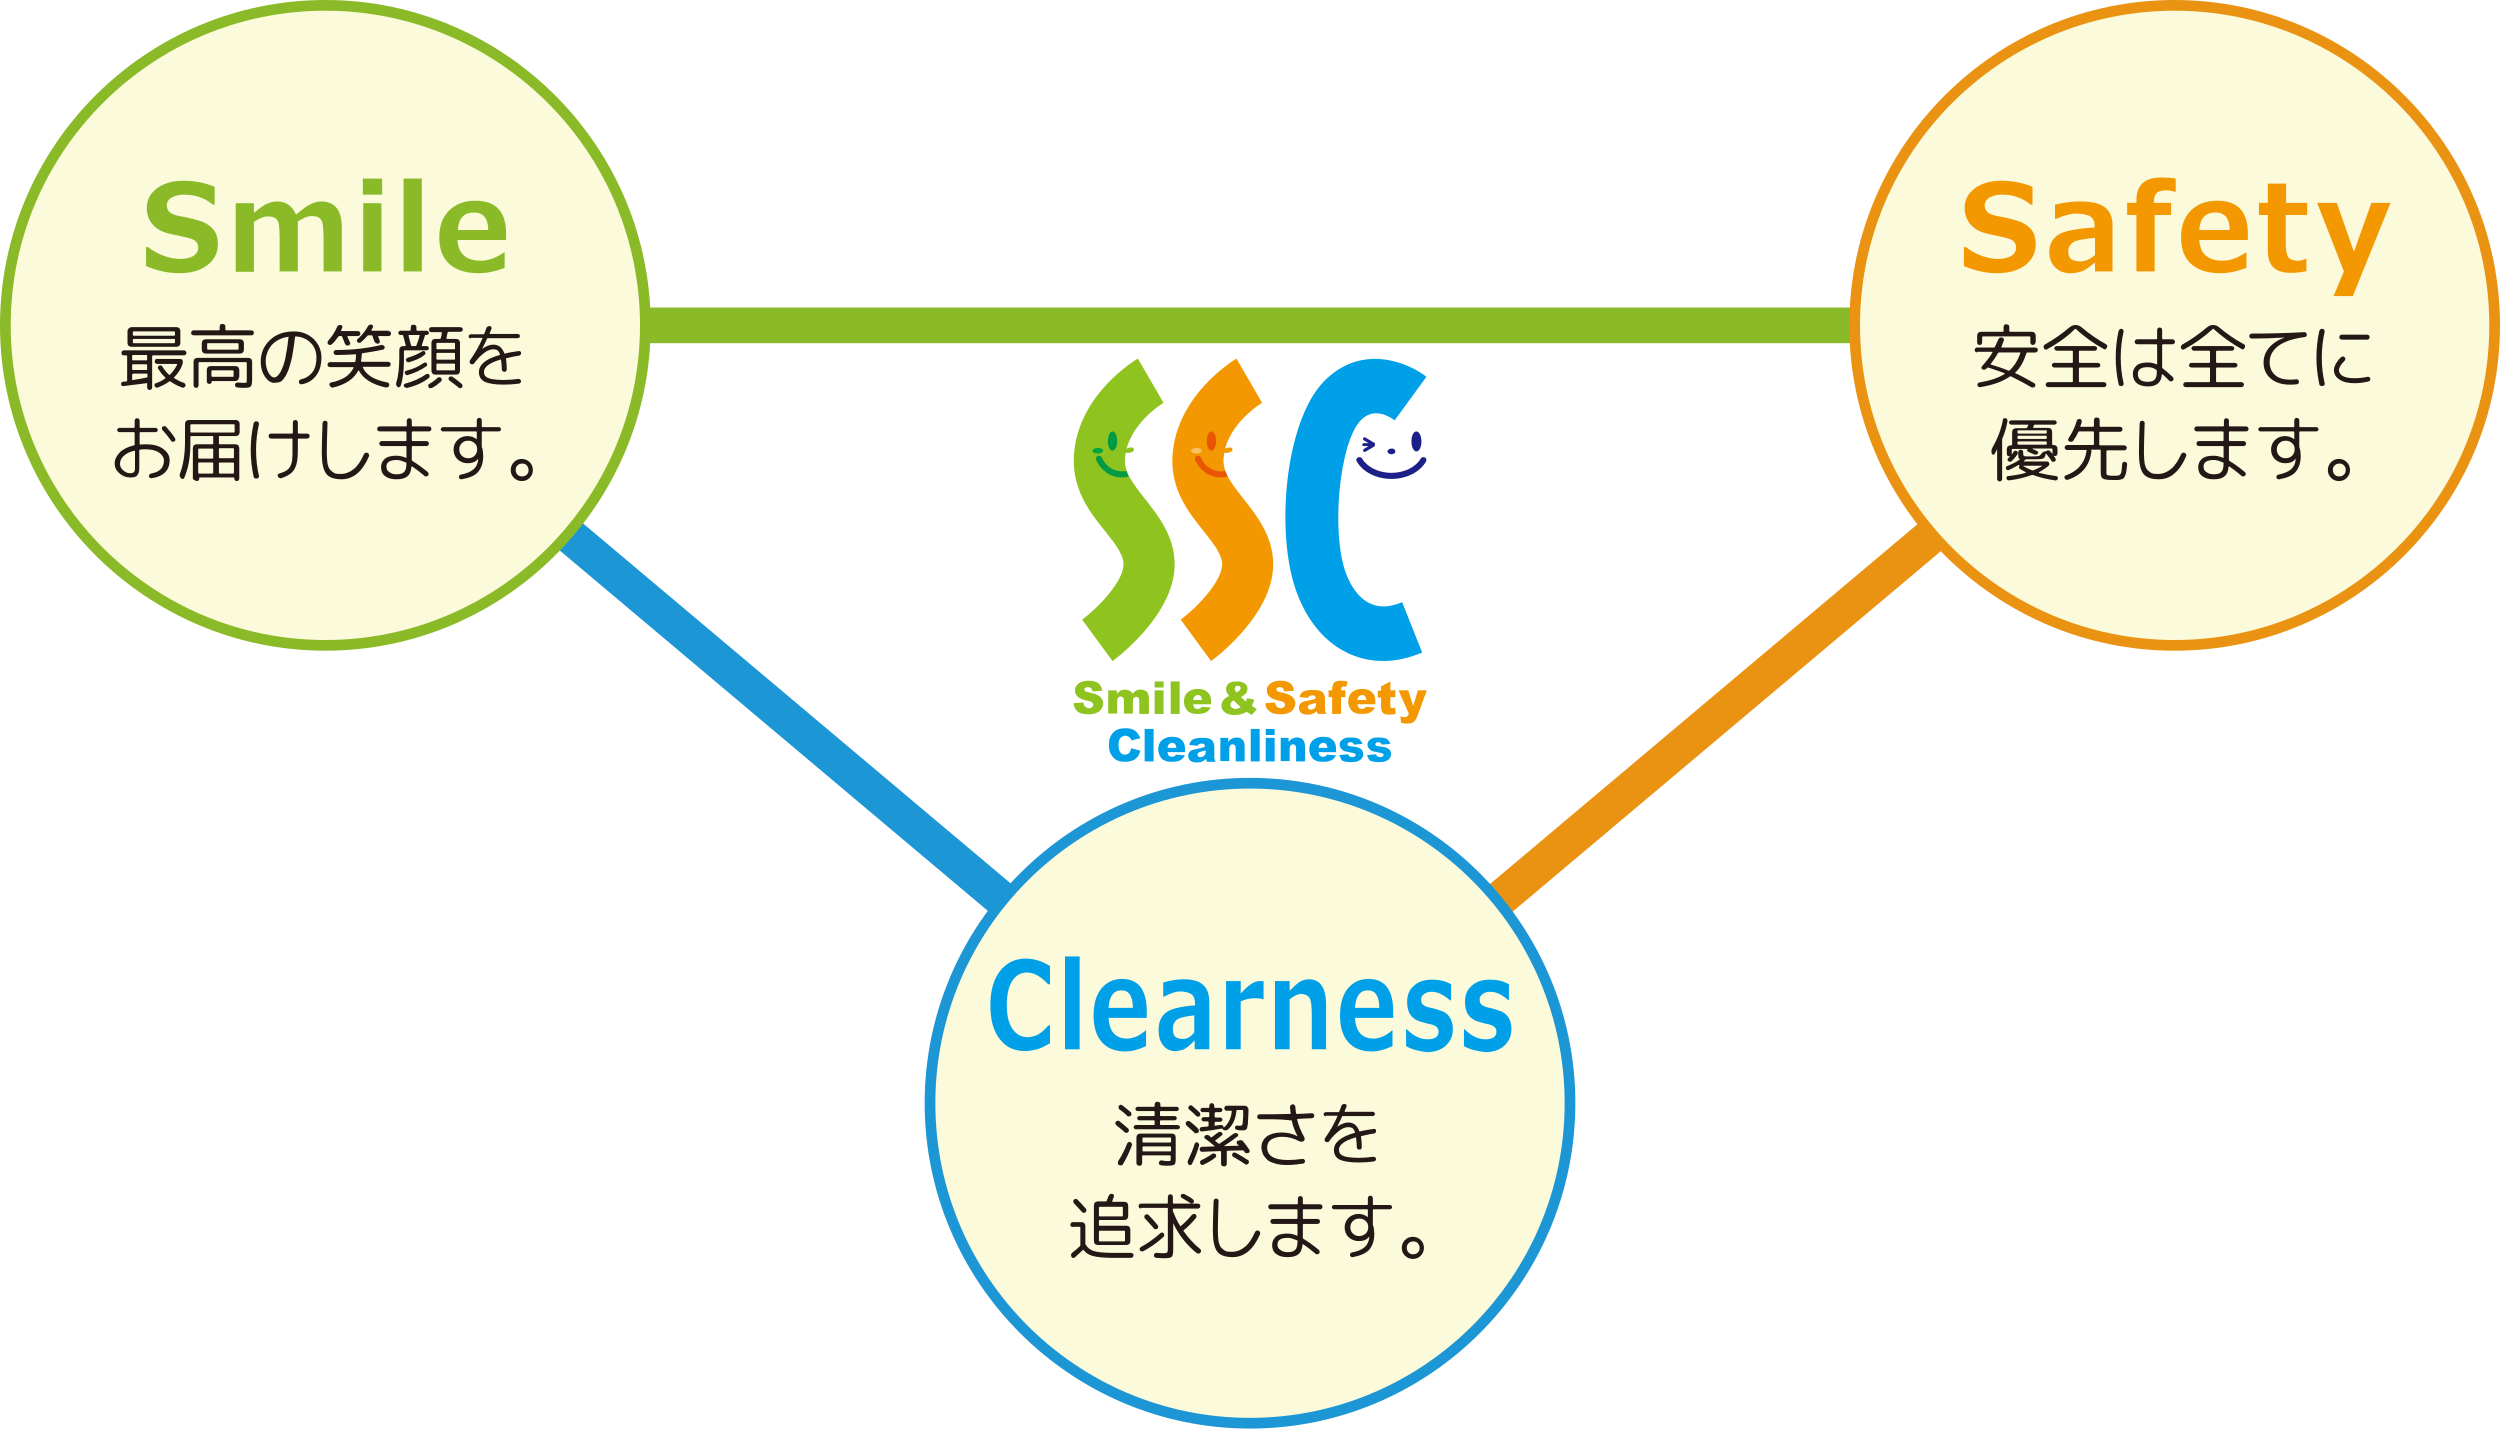<?xml version="1.0" encoding="utf-8"?>
<!-- Generator: Adobe Illustrator 23.0.3, SVG Export Plug-In . SVG Version: 6.00 Build 0)  -->
<svg version="1.1" id="レイヤー_1" xmlns="http://www.w3.org/2000/svg" xmlns:xlink="http://www.w3.org/1999/xlink" x="0px"
	 y="0px" viewBox="0 0 700 400" style="enable-background:new 0 0 700 400;" xml:space="preserve">
<style type="text/css">
	.st0{fill:#8ABA28;}
	.st1{fill:#EA9312;}
	.st2{fill:#1C96D5;}
	.st3{fill:#FBFADA;}
	.st4{fill:#00A0E9;}
	.st5{fill:#8FC31F;}
	.st6{fill:#009944;}
	.st7{fill:#00A63C;}
	.st8{fill:#F39800;}
	.st9{fill:#EA5504;}
	.st10{fill:#F8C166;}
	.st11{fill:#1D2088;}
	.st12{fill:#231815;}
</style>
<path class="st0" d="M648.7,96.1H51.3c-2.7,0-5-2.2-5-5c0-2.7,2.2-5,5-5h597.4c2.7,0,5,2.2,5,5C653.7,93.9,651.5,96.1,648.7,96.1z"
	/>
<rect x="310.2" y="196.5" transform="matrix(0.765 -0.644 0.644 0.765 -17.04 356.23)" class="st1" width="338.5" height="10"/>
<rect x="215.6" y="32.2" transform="matrix(0.644 -0.765 0.765 0.644 -75.613 240.368)" class="st2" width="10" height="338.5"/>
<g>
	<circle class="st3" cx="91.1" cy="91.1" r="89.6"/>
	<path class="st0" d="M91.1,182.2C40.9,182.2,0,141.3,0,91.1S40.9,0,91.1,0s91.1,40.9,91.1,91.1S141.3,182.2,91.1,182.2z M91.1,3
		C42.5,3,3,42.5,3,91.1s39.5,88.1,88.1,88.1s88.1-39.5,88.1-88.1S139.7,3,91.1,3z"/>
</g>
<g>
	<circle class="st3" cx="608.9" cy="91.1" r="89.6"/>
	<path class="st1" d="M608.9,182.2c-50.2,0-91.1-40.9-91.1-91.1S558.7,0,608.9,0C659.1,0,700,40.9,700,91.1S659.1,182.2,608.9,182.2
		z M608.9,3c-48.6,0-88.1,39.5-88.1,88.1s39.5,88.1,88.1,88.1c48.6,0,88.1-39.5,88.1-88.1S657.5,3,608.9,3z"/>
</g>
<g>
	<g>
		<path class="st4" d="M316.8,209.5l2.5,0.7c-0.2,0.7-0.4,1.3-0.8,1.7c-0.4,0.5-0.8,0.8-1.3,1c-0.5,0.2-1.2,0.4-2,0.4
			c-1,0-1.8-0.1-2.4-0.4c-0.6-0.3-1.2-0.8-1.6-1.5c-0.5-0.7-0.7-1.6-0.7-2.8c0-1.5,0.4-2.7,1.2-3.5c0.8-0.8,1.9-1.2,3.4-1.2
			c1.1,0,2,0.2,2.7,0.7c0.7,0.5,1.1,1.2,1.5,2.1l-2.5,0.6c-0.1-0.3-0.2-0.5-0.3-0.6c-0.2-0.2-0.4-0.4-0.6-0.5
			c-0.2-0.1-0.5-0.2-0.8-0.2c-0.6,0-1.1,0.3-1.5,0.8c-0.3,0.4-0.4,1-0.4,1.8c0,1,0.2,1.7,0.5,2.1c0.3,0.4,0.7,0.6,1.3,0.6
			c0.5,0,0.9-0.2,1.2-0.5C316.4,210.5,316.6,210.1,316.8,209.5z"/>
		<path class="st4" d="M320.5,204.1h2.5v9.1h-2.5V204.1z"/>
		<path class="st4" d="M332,210.6h-5.1c0,0.4,0.2,0.7,0.3,0.9c0.2,0.3,0.6,0.4,1,0.4c0.2,0,0.5-0.1,0.7-0.2c0.1-0.1,0.3-0.2,0.4-0.4
			l2.5,0.2c-0.4,0.7-0.8,1.1-1.4,1.4c-0.5,0.3-1.3,0.4-2.3,0.4c-0.9,0-1.6-0.1-2.1-0.4c-0.5-0.2-0.9-0.6-1.2-1.2
			c-0.3-0.5-0.5-1.2-0.5-1.9c0-1,0.3-1.9,1-2.5c0.7-0.6,1.6-1,2.7-1c0.9,0,1.7,0.1,2.2,0.4c0.5,0.3,1,0.7,1.2,1.2
			c0.3,0.5,0.4,1.2,0.4,2.1V210.6z M329.4,209.4c-0.1-0.5-0.2-0.8-0.4-1.1c-0.2-0.2-0.5-0.3-0.8-0.3c-0.4,0-0.7,0.2-1,0.5
			c-0.2,0.2-0.2,0.5-0.3,0.9H329.4z"/>
		<path class="st4" d="M335.4,208.8l-2.4-0.2c0.1-0.4,0.2-0.8,0.4-1c0.2-0.2,0.4-0.5,0.7-0.6c0.2-0.1,0.5-0.2,1-0.3
			c0.4-0.1,0.8-0.1,1.3-0.1c0.8,0,1.4,0,1.8,0.1c0.5,0.1,0.8,0.3,1.1,0.5c0.2,0.2,0.4,0.5,0.5,0.8c0.1,0.3,0.2,0.7,0.2,1v2.9
			c0,0.3,0,0.6,0.1,0.7c0,0.2,0.1,0.4,0.3,0.7H338c-0.1-0.2-0.2-0.3-0.2-0.4c0-0.1-0.1-0.2-0.1-0.4c-0.3,0.3-0.7,0.5-1,0.7
			c-0.4,0.2-1,0.3-1.6,0.3c-0.8,0-1.4-0.2-1.8-0.5c-0.4-0.4-0.6-0.8-0.6-1.3c0-0.5,0.1-0.9,0.4-1.2c0.3-0.3,0.8-0.6,1.6-0.7
			c0.9-0.2,1.6-0.3,1.8-0.4c0.3-0.1,0.6-0.2,0.9-0.3c0-0.3-0.1-0.5-0.2-0.7c-0.1-0.1-0.4-0.2-0.7-0.2c-0.4,0-0.7,0.1-0.9,0.2
			C335.7,208.3,335.5,208.5,335.4,208.8z M337.6,210.1c-0.3,0.1-0.7,0.2-1.1,0.3c-0.5,0.1-0.8,0.3-1,0.4c-0.1,0.1-0.2,0.3-0.2,0.5
			c0,0.2,0.1,0.4,0.2,0.5c0.1,0.1,0.3,0.2,0.6,0.2c0.3,0,0.5-0.1,0.8-0.2c0.2-0.1,0.4-0.3,0.5-0.5c0.1-0.2,0.2-0.5,0.2-0.8V210.1z"
			/>
		<path class="st4" d="M341.6,206.6h2.3v1.1c0.4-0.4,0.7-0.8,1.1-0.9c0.4-0.2,0.8-0.3,1.3-0.3c0.7,0,1.2,0.2,1.6,0.6
			c0.4,0.4,0.6,1.1,0.6,1.9v4.2H346v-3.6c0-0.4-0.1-0.7-0.2-0.9c-0.2-0.2-0.4-0.3-0.6-0.3c-0.3,0-0.6,0.1-0.7,0.3
			c-0.2,0.2-0.3,0.6-0.3,1.2v3.2h-2.5V206.6z"/>
		<path class="st4" d="M350.2,204.1h2.5v9.1h-2.5V204.1z"/>
		<path class="st4" d="M354.4,204.1h2.5v1.7h-2.5V204.1z M354.4,206.6h2.5v6.6h-2.5V206.6z"/>
		<path class="st4" d="M358.5,206.6h2.3v1.1c0.4-0.4,0.7-0.8,1.1-0.9c0.4-0.2,0.8-0.3,1.3-0.3c0.7,0,1.2,0.2,1.6,0.6
			c0.4,0.4,0.6,1.1,0.6,1.9v4.2h-2.5v-3.6c0-0.4-0.1-0.7-0.2-0.9c-0.2-0.2-0.4-0.3-0.6-0.3c-0.3,0-0.6,0.1-0.7,0.3
			c-0.2,0.2-0.3,0.6-0.3,1.2v3.2h-2.5V206.6z"/>
		<path class="st4" d="M374.3,210.6h-5.1c0,0.4,0.2,0.7,0.3,0.9c0.2,0.3,0.6,0.4,1,0.4c0.2,0,0.5-0.1,0.7-0.2
			c0.1-0.1,0.3-0.2,0.4-0.4l2.5,0.2c-0.4,0.7-0.8,1.1-1.4,1.4c-0.5,0.3-1.3,0.4-2.3,0.4c-0.9,0-1.6-0.1-2.1-0.4
			c-0.5-0.2-0.9-0.6-1.2-1.2c-0.3-0.5-0.5-1.2-0.5-1.9c0-1,0.3-1.9,1-2.5c0.7-0.6,1.6-1,2.7-1c0.9,0,1.7,0.1,2.2,0.4
			c0.5,0.3,1,0.7,1.2,1.2c0.3,0.5,0.4,1.2,0.4,2.1V210.6z M371.7,209.4c-0.1-0.5-0.2-0.8-0.4-1.1c-0.2-0.2-0.5-0.3-0.8-0.3
			c-0.4,0-0.7,0.2-1,0.5c-0.2,0.2-0.2,0.5-0.3,0.9H371.7z"/>
		<path class="st4" d="M375,211.4l2.5-0.2c0.1,0.3,0.2,0.5,0.4,0.6c0.2,0.1,0.4,0.2,0.7,0.2c0.3,0,0.6-0.1,0.8-0.2
			c0.1-0.1,0.2-0.2,0.2-0.4c0-0.2-0.1-0.3-0.3-0.4c-0.1-0.1-0.5-0.2-1.1-0.3c-0.9-0.2-1.5-0.3-1.8-0.4c-0.3-0.1-0.6-0.4-0.9-0.7
			c-0.2-0.3-0.4-0.7-0.4-1.1c0-0.4,0.1-0.8,0.4-1.1c0.3-0.3,0.6-0.5,1-0.7c0.4-0.2,1-0.2,1.8-0.2c0.8,0,1.4,0.1,1.7,0.2
			c0.4,0.1,0.7,0.3,0.9,0.6c0.3,0.3,0.5,0.6,0.6,1l-2.4,0.2c-0.1-0.2-0.2-0.4-0.3-0.5c-0.2-0.1-0.4-0.2-0.7-0.2
			c-0.3,0-0.5,0.1-0.6,0.2c-0.1,0.1-0.2,0.2-0.2,0.4c0,0.2,0.1,0.3,0.2,0.4c0.2,0.1,0.5,0.2,1.1,0.2c0.8,0.1,1.5,0.2,1.9,0.4
			c0.4,0.2,0.7,0.4,0.9,0.7c0.2,0.3,0.3,0.7,0.3,1c0,0.4-0.1,0.8-0.3,1.1c-0.2,0.4-0.6,0.6-1.1,0.9c-0.5,0.2-1.2,0.3-2,0.3
			c-1.2,0-2.1-0.2-2.6-0.5C375.5,212.5,375.2,212,375,211.4z"/>
		<path class="st4" d="M382.8,211.4l2.5-0.2c0.1,0.3,0.2,0.5,0.4,0.6c0.2,0.1,0.4,0.2,0.7,0.2c0.3,0,0.6-0.1,0.8-0.2
			c0.1-0.1,0.2-0.2,0.2-0.4c0-0.2-0.1-0.3-0.3-0.4c-0.1-0.1-0.5-0.2-1.1-0.3c-0.9-0.2-1.5-0.3-1.8-0.4c-0.3-0.1-0.6-0.4-0.9-0.7
			c-0.2-0.3-0.4-0.7-0.4-1.1c0-0.4,0.1-0.8,0.4-1.1c0.3-0.3,0.6-0.5,1-0.7c0.4-0.2,1-0.2,1.8-0.2c0.8,0,1.4,0.1,1.7,0.2
			c0.4,0.1,0.7,0.3,0.9,0.6c0.3,0.3,0.5,0.6,0.6,1l-2.4,0.2c-0.1-0.2-0.2-0.4-0.3-0.5c-0.2-0.1-0.4-0.2-0.7-0.2
			c-0.3,0-0.5,0.1-0.6,0.2c-0.1,0.1-0.2,0.2-0.2,0.4c0,0.2,0.1,0.3,0.2,0.4c0.2,0.1,0.5,0.2,1.1,0.2c0.8,0.1,1.5,0.2,1.9,0.4
			c0.4,0.2,0.7,0.4,0.9,0.7c0.2,0.3,0.3,0.7,0.3,1c0,0.4-0.1,0.8-0.3,1.1c-0.2,0.4-0.6,0.6-1.1,0.9c-0.5,0.2-1.2,0.3-2,0.3
			c-1.2,0-2.1-0.2-2.6-0.5C383.2,212.5,382.9,212,382.8,211.4z"/>
	</g>
	<g>
		<g>
			<path class="st5" d="M300.7,127.5c-0.6,9.5,4.5,16,8.7,21.2c2.7,3.4,5.1,6.4,5.2,9.2c0.1,4.7-6.9,12.1-11.6,15.6l8.5,11.6
				c1.8-1.3,17.7-13.5,17.4-27.5c-0.2-7.6-4.5-13.1-8.3-17.9c-3.6-4.6-5.9-7.6-5.6-11.3c0.6-9.5,10.7-15.6,10.8-15.6l-7.2-12.4
				C317.8,100.9,301.8,110.4,300.7,127.5z"/>
		</g>
		<path class="st6" d="M312.8,123.5c0,1.5-0.6,2.7-1.3,2.7c-0.7,0-1.3-1.2-1.3-2.7c0-1.5,0.6-2.7,1.3-2.7
			C312.3,120.8,312.8,122,312.8,123.5z"/>
		<path class="st6" d="M315.4,131.9c-5,0.8-6.8-3.6-6.9-3.8c-0.2-0.4-0.6-0.6-1.1-0.5c-0.4,0.2-0.6,0.6-0.5,1.1
			c0,0.1,2.4,6.1,9.1,4.8C315.8,132.9,315.6,132.4,315.4,131.9z"/>
		<path class="st7" d="M308.9,126.2c0,0.4-0.7,0.8-1.5,0.8c-0.8,0-1.5-0.3-1.5-0.8c0-0.4,0.7-0.8,1.5-0.8
			C308.2,125.4,308.9,125.8,308.9,126.2z"/>
		<path class="st5" d="M314.7,126c0,0,2.5-1.5,2.8-0.2c0.2,1.1-3,1.5-3.6,0.2L314.7,126z"/>
	</g>
	<g>
		<g>
			<path class="st8" d="M328.3,127.5c-0.6,9.5,4.5,16,8.7,21.2c2.7,3.4,5.1,6.4,5.2,9.2c0.1,4.7-6.9,12.1-11.6,15.6l8.5,11.6
				c1.8-1.3,17.7-13.5,17.4-27.5c-0.2-7.6-4.5-13.1-8.3-17.9c-3.6-4.6-5.9-7.6-5.6-11.3c0.6-9.5,10.7-15.6,10.8-15.6l-7.2-12.4
				C345.5,100.9,329.5,110.4,328.3,127.5z"/>
		</g>
		<path class="st9" d="M340.5,123.5c0,1.5-0.6,2.7-1.3,2.7c-0.7,0-1.3-1.2-1.3-2.7c0-1.5,0.6-2.7,1.3-2.7
			C339.9,120.8,340.5,122,340.5,123.5z"/>
		<path class="st9" d="M343.1,131.9c-5,0.8-6.8-3.6-6.9-3.8c-0.2-0.4-0.6-0.6-1.1-0.5c-0.4,0.2-0.6,0.6-0.5,1.1
			c0,0.1,2.4,6.1,9.1,4.8C343.5,132.9,343.2,132.4,343.1,131.9z"/>
		<path class="st10" d="M336.5,126.2c0,0.4-0.7,0.8-1.5,0.8c-0.8,0-1.5-0.3-1.5-0.8c0-0.4,0.7-0.8,1.5-0.8
			C335.9,125.4,336.5,125.8,336.5,126.2z"/>
		<path class="st8" d="M342.3,126c0,0,2.5-1.5,2.8-0.2c0.2,1.1-3,1.5-3.6,0.2L342.3,126z"/>
	</g>
	<g>
		<g>
			<path class="st4" d="M370.6,106.9c-11,11.5-13.6,43.1-7.4,59.3c3.1,8.2,8.2,14,14.7,16.9c6.3,2.8,13.3,2.6,20.3-0.4l-5.6-14.1
				c-2.3,1-5.7,1.9-8.9,0.4c-3.6-1.6-5.7-5.5-6.8-8.4c-4.3-11.4-1.9-36.7,4.1-42.9c3.7-3.9,8.2-1,9.5,0l8.9-12.2
				C394,101.3,381,96.1,370.6,106.9z"/>
		</g>
		<g>
			<g>
				<path class="st11" d="M385,124.5C385,124.4,385,124.4,385,124.5C385,124.4,385,124.4,385,124.5c0-0.1,0-0.1,0-0.1c0,0,0,0,0-0.1
					c0,0,0,0,0-0.1c0,0,0,0,0-0.1c0,0,0,0,0,0c0,0,0,0,0,0c0,0,0,0,0,0c0,0,0,0,0,0c0,0,0,0,0,0c0,0,0,0,0,0l-2.7-1.6
					c-0.2-0.1-0.5-0.1-0.6,0.2c-0.1,0.2-0.1,0.5,0.2,0.6l1.3,0.8h-1.3c-0.2,0-0.5,0.2-0.5,0.4c0,0.2,0.2,0.4,0.5,0.4h1.3l-1.3,0.8
					c-0.2,0.1-0.3,0.4-0.2,0.6c0.1,0.2,0.4,0.3,0.6,0.2l2.7-1.6c0,0,0,0,0,0c0,0,0,0,0,0c0,0,0,0,0,0c0,0,0,0,0,0c0,0,0,0,0,0
					c0,0,0,0,0,0C384.9,124.6,384.9,124.5,385,124.5C385,124.5,385,124.5,385,124.5z"/>
				<g>
					<path class="st11" d="M395.2,123.6c0,1.5,0.6,2.8,1.4,2.8c0.8,0,1.4-1.2,1.4-2.8c0-1.5-0.6-2.8-1.4-2.8
						C395.8,120.8,395.2,122,395.2,123.6z"/>
				</g>
			</g>
			<g>
				<path class="st11" d="M397.8,128.4c-1.4,2.4-4.6,4-8.2,4c-3.6,0-6.8-1.6-8.2-4c-0.2-0.4-0.8-0.5-1.2-0.3
					c-0.4,0.2-0.6,0.7-0.3,1.1c1.7,3,5.5,4.9,9.7,4.9c4.2,0,8-1.9,9.7-4.9c0.2-0.4,0.1-0.9-0.3-1.1C398.5,127.9,398,128,397.8,128.4
					z"/>
			</g>
			<path class="st11" d="M390.7,126.4c0,0.5-0.5,0.8-1.1,0.8c-0.6,0-1.1-0.4-1.1-0.8s0.5-0.8,1.1-0.8
				C390.2,125.5,390.7,125.9,390.7,126.4z"/>
		</g>
	</g>
	<g>
		<path class="st5" d="M300.6,196.9l2.7-0.2c0.1,0.4,0.2,0.8,0.4,1c0.3,0.4,0.7,0.6,1.2,0.6c0.4,0,0.7-0.1,0.9-0.3
			c0.2-0.2,0.3-0.4,0.3-0.7c0-0.2-0.1-0.4-0.3-0.6c-0.2-0.2-0.7-0.4-1.4-0.5c-1.2-0.3-2.1-0.6-2.6-1.1c-0.5-0.5-0.8-1-0.8-1.8
			c0-0.5,0.1-0.9,0.4-1.3c0.3-0.4,0.7-0.7,1.2-1c0.5-0.2,1.3-0.4,2.2-0.4c1.2,0,2.1,0.2,2.7,0.7c0.6,0.4,1,1.1,1.1,2.1l-2.7,0.2
			c-0.1-0.4-0.2-0.7-0.4-0.9c-0.2-0.2-0.5-0.3-0.9-0.3c-0.3,0-0.6,0.1-0.7,0.2c-0.2,0.1-0.3,0.3-0.3,0.5c0,0.1,0.1,0.3,0.2,0.4
			c0.1,0.1,0.4,0.2,0.9,0.3c1.2,0.3,2.1,0.5,2.6,0.8c0.5,0.3,0.9,0.6,1.2,1c0.2,0.4,0.4,0.9,0.4,1.3c0,0.6-0.2,1.1-0.5,1.6
			c-0.3,0.5-0.8,0.9-1.4,1.1c-0.6,0.3-1.3,0.4-2.2,0.4c-1.6,0-2.6-0.3-3.2-0.9C301,198.6,300.7,197.8,300.6,196.9z"/>
		<path class="st5" d="M310.3,193.3h2.4v1c0.3-0.4,0.7-0.7,1-0.9c0.3-0.2,0.8-0.3,1.3-0.3c0.5,0,0.9,0.1,1.3,0.3
			c0.3,0.2,0.6,0.5,0.8,0.8c0.4-0.4,0.8-0.7,1.1-0.9c0.3-0.2,0.7-0.2,1.2-0.2c0.7,0,1.3,0.2,1.7,0.6c0.4,0.4,0.6,1.1,0.6,2v4.2H319
			v-3.8c0-0.3-0.1-0.5-0.2-0.7c-0.2-0.2-0.4-0.3-0.6-0.3c-0.3,0-0.5,0.1-0.7,0.3c-0.2,0.2-0.3,0.6-0.3,1v3.4h-2.5v-3.6
			c0-0.3,0-0.5-0.1-0.6c-0.1-0.2-0.1-0.3-0.3-0.4c-0.1-0.1-0.3-0.2-0.5-0.2c-0.3,0-0.5,0.1-0.7,0.3c-0.2,0.2-0.3,0.6-0.3,1.1v3.4
			h-2.5V193.3z"/>
		<path class="st5" d="M323.3,190.8h2.5v1.7h-2.5V190.8z M323.3,193.3h2.5v6.6h-2.5V193.3z"/>
		<path class="st5" d="M327.8,190.8h2.5v9.1h-2.5V190.8z"/>
		<path class="st5" d="M339.2,197.2h-5.1c0,0.4,0.2,0.7,0.3,0.9c0.2,0.3,0.6,0.4,1,0.4c0.2,0,0.5-0.1,0.7-0.2
			c0.1-0.1,0.3-0.2,0.4-0.4l2.5,0.2c-0.4,0.7-0.8,1.1-1.4,1.4c-0.5,0.3-1.3,0.4-2.3,0.4c-0.9,0-1.6-0.1-2.1-0.4
			c-0.5-0.2-0.9-0.6-1.2-1.2c-0.3-0.5-0.5-1.2-0.5-1.9c0-1,0.3-1.9,1-2.5c0.7-0.6,1.6-1,2.7-1c0.9,0,1.7,0.1,2.2,0.4
			c0.5,0.3,1,0.7,1.3,1.2c0.3,0.5,0.4,1.3,0.4,2.1V197.2z M336.6,196c-0.1-0.5-0.2-0.8-0.4-1.1c-0.2-0.2-0.5-0.3-0.8-0.3
			c-0.4,0-0.7,0.2-1,0.5c-0.2,0.2-0.3,0.5-0.3,0.9H336.6z"/>
		<path class="st5" d="M349.2,195.5l2,0.4c-0.1,0.4-0.2,0.7-0.3,0.9c-0.1,0.2-0.2,0.5-0.4,0.8l1,0.7c0.1,0.1,0.3,0.2,0.4,0.3
			l-1.4,1.6c-0.2-0.1-0.5-0.3-0.8-0.5c-0.3-0.2-0.5-0.3-0.7-0.4c-0.4,0.3-0.9,0.5-1.3,0.6c-0.6,0.2-1.3,0.3-2.1,0.3
			c-1.2,0-2.1-0.3-2.7-0.8c-0.6-0.5-0.9-1.1-0.9-1.8c0-0.5,0.2-1,0.5-1.5c0.3-0.5,0.9-0.9,1.7-1.2c-0.3-0.4-0.6-0.8-0.7-1
			c-0.1-0.3-0.2-0.6-0.2-0.9c0-0.6,0.2-1.2,0.7-1.6c0.5-0.4,1.2-0.6,2.3-0.6c1,0,1.8,0.2,2.3,0.6c0.5,0.4,0.7,0.9,0.7,1.4
			c0,0.3-0.1,0.6-0.2,0.9c-0.1,0.3-0.3,0.5-0.5,0.7c-0.2,0.2-0.6,0.4-1.1,0.8c0.4,0.4,0.9,0.9,1.4,1.2
			C349,196,349.1,195.7,349.2,195.5z M345.4,196.1c-0.3,0.2-0.6,0.5-0.7,0.6c-0.1,0.2-0.2,0.4-0.2,0.6c0,0.3,0.1,0.6,0.4,0.8
			c0.3,0.2,0.6,0.4,1,0.4c0.5,0,1-0.2,1.5-0.5C346.9,197.5,346.2,196.9,345.4,196.1z M346.3,193.9c0.3-0.2,0.6-0.4,0.8-0.6
			c0.2-0.2,0.3-0.4,0.3-0.6c0-0.2-0.1-0.4-0.2-0.5c-0.2-0.1-0.4-0.2-0.6-0.2c-0.3,0-0.5,0.1-0.6,0.2c-0.2,0.1-0.2,0.3-0.2,0.5
			C345.6,193,345.8,193.4,346.3,193.9z"/>
		<path class="st8" d="M354.3,196.9l2.7-0.2c0.1,0.4,0.2,0.8,0.4,1c0.3,0.4,0.7,0.6,1.2,0.6c0.4,0,0.7-0.1,0.9-0.3
			c0.2-0.2,0.3-0.4,0.3-0.7c0-0.2-0.1-0.4-0.3-0.6c-0.2-0.2-0.7-0.4-1.4-0.5c-1.2-0.3-2.1-0.6-2.6-1.1c-0.5-0.5-0.8-1-0.8-1.8
			c0-0.5,0.1-0.9,0.4-1.3c0.3-0.4,0.7-0.7,1.2-1c0.5-0.2,1.3-0.4,2.2-0.4c1.2,0,2.1,0.2,2.7,0.7c0.6,0.4,1,1.1,1.1,2.1l-2.7,0.2
			c-0.1-0.4-0.2-0.7-0.4-0.9c-0.2-0.2-0.5-0.3-0.9-0.3c-0.3,0-0.6,0.1-0.7,0.2c-0.2,0.1-0.2,0.3-0.2,0.5c0,0.1,0.1,0.3,0.2,0.4
			c0.1,0.1,0.4,0.2,0.9,0.3c1.2,0.3,2.1,0.5,2.6,0.8c0.5,0.3,0.9,0.6,1.2,1c0.2,0.4,0.4,0.9,0.4,1.3c0,0.6-0.2,1.1-0.5,1.6
			c-0.3,0.5-0.8,0.9-1.4,1.1c-0.6,0.3-1.3,0.4-2.2,0.4c-1.6,0-2.6-0.3-3.2-0.9C354.7,198.6,354.3,197.8,354.3,196.9z"/>
		<path class="st8" d="M366.3,195.4l-2.4-0.2c0.1-0.4,0.2-0.8,0.4-1c0.2-0.2,0.4-0.5,0.7-0.6c0.2-0.1,0.6-0.2,1-0.3
			c0.4-0.1,0.8-0.1,1.3-0.1c0.8,0,1.4,0,1.8,0.1c0.5,0.1,0.8,0.3,1.2,0.5c0.2,0.2,0.4,0.5,0.5,0.8c0.1,0.3,0.2,0.7,0.2,1v2.9
			c0,0.3,0,0.6,0.1,0.7c0,0.2,0.1,0.4,0.3,0.7h-2.4c-0.1-0.2-0.2-0.3-0.2-0.4c0-0.1-0.1-0.2-0.1-0.4c-0.3,0.3-0.7,0.5-1,0.7
			c-0.4,0.2-1,0.3-1.6,0.3c-0.8,0-1.4-0.2-1.8-0.5c-0.4-0.4-0.6-0.8-0.6-1.4c0-0.5,0.1-0.9,0.4-1.2c0.3-0.3,0.8-0.6,1.6-0.7
			c0.9-0.2,1.6-0.3,1.8-0.4c0.3-0.1,0.6-0.2,0.9-0.3c0-0.3-0.1-0.5-0.2-0.7c-0.1-0.1-0.4-0.2-0.7-0.2c-0.4,0-0.7,0.1-0.9,0.2
			C366.5,194.9,366.4,195.1,366.3,195.4z M368.5,196.8c-0.3,0.1-0.7,0.2-1.1,0.3c-0.5,0.1-0.8,0.3-1,0.4c-0.1,0.1-0.2,0.3-0.2,0.5
			c0,0.2,0.1,0.4,0.2,0.5c0.1,0.1,0.3,0.2,0.6,0.2c0.3,0,0.5-0.1,0.8-0.2c0.2-0.1,0.4-0.3,0.5-0.5c0.1-0.2,0.2-0.5,0.2-0.8V196.8z"
			/>
		<path class="st8" d="M375.5,193.3h1.2v1.9h-1.2v4.7H373v-4.7h-1v-1.9h1V193c0-0.3,0-0.6,0.1-0.9c0.1-0.3,0.2-0.6,0.3-0.8
			c0.2-0.2,0.4-0.4,0.7-0.5c0.3-0.1,0.7-0.2,1.3-0.2c0.4,0,1.1,0.1,1.9,0.2l-0.3,1.5c-0.3,0-0.5-0.1-0.7-0.1c-0.2,0-0.4,0-0.5,0.1
			c-0.1,0.1-0.2,0.2-0.2,0.4C375.5,192.8,375.5,193,375.5,193.3z"/>
		<path class="st8" d="M385.2,197.2h-5.1c0,0.4,0.2,0.7,0.3,0.9c0.2,0.3,0.6,0.4,1,0.4c0.2,0,0.5-0.1,0.7-0.2
			c0.1-0.1,0.3-0.2,0.4-0.4l2.5,0.2c-0.4,0.7-0.8,1.1-1.4,1.4c-0.5,0.3-1.3,0.4-2.3,0.4c-0.9,0-1.6-0.1-2.1-0.4
			c-0.5-0.2-0.9-0.6-1.2-1.2c-0.3-0.5-0.5-1.2-0.5-1.9c0-1,0.3-1.9,1-2.5c0.7-0.6,1.6-1,2.7-1c0.9,0,1.7,0.1,2.2,0.4
			c0.5,0.3,1,0.7,1.3,1.2c0.3,0.5,0.4,1.3,0.4,2.1V197.2z M382.6,196c-0.1-0.5-0.2-0.8-0.4-1.1c-0.2-0.2-0.5-0.3-0.8-0.3
			c-0.4,0-0.7,0.2-1,0.5c-0.2,0.2-0.3,0.5-0.3,0.9H382.6z"/>
		<path class="st8" d="M389.3,190.8v2.5h1.4v1.9h-1.4v2.3c0,0.3,0,0.5,0.1,0.6c0.1,0.1,0.2,0.2,0.4,0.2c0.2,0,0.4-0.1,0.8-0.2
			l0.2,1.8c-0.6,0.1-1.2,0.2-1.8,0.2c-0.6,0-1.1-0.1-1.4-0.2c-0.3-0.2-0.5-0.4-0.7-0.7c-0.1-0.3-0.2-0.9-0.2-1.6v-2.3h-0.9v-1.9h0.9
			v-1.2L389.3,190.8z"/>
		<path class="st8" d="M391.6,193.3h2.7l1.4,4.4l1.3-4.4h2.5l-2.6,7.1c-0.3,0.8-0.6,1.3-0.9,1.6c-0.4,0.4-1.1,0.6-2,0.6
			c-0.4,0-0.9,0-1.7-0.2l-0.2-1.8c0.4,0.1,0.8,0.2,1.2,0.2c0.3,0,0.5-0.1,0.7-0.2c0.2-0.1,0.3-0.4,0.5-0.7L391.6,193.3z"/>
	</g>
</g>
<g>
	<g>
		<path class="st0" d="M40.9,74.5v-5.3h0.6c1.2,1,2.7,1.8,4.3,2.4c1.6,0.6,3.1,0.9,4.6,0.9c1.5,0,2.8-0.3,3.7-0.8
			c0.9-0.6,1.4-1.3,1.4-2.3c0-0.8-0.2-1.4-0.7-1.8c-0.4-0.5-1.3-0.8-2.5-1.1c-0.9-0.2-2.4-0.5-4.6-1c-2.2-0.5-3.8-1.3-4.9-2.6
			c-1.1-1.2-1.7-2.8-1.7-4.7c0-2.3,1-4.1,2.9-5.5c1.9-1.4,4.4-2.1,7.4-2.1c3.1,0,6,0.6,8.7,1.7v5h-0.5c-2.3-1.9-5-2.8-8-2.8
			c-1.4,0-2.6,0.3-3.5,0.8c-0.9,0.5-1.4,1.3-1.4,2.2c0,0.8,0.3,1.4,0.8,1.9c0.5,0.5,1.4,0.8,2.7,1.1c1.3,0.2,2.7,0.5,4.2,0.9
			c1.6,0.4,2.7,0.8,3.5,1.3c0.8,0.5,1.4,1,1.8,1.5c0.5,0.6,0.8,1.2,1,1.9c0.2,0.7,0.3,1.4,0.3,2.3c0,2.4-1,4.4-3,5.9
			c-2,1.5-4.6,2.2-7.9,2.2C47.1,76.5,44,75.8,40.9,74.5z"/>
		<path class="st0" d="M95.7,76h-5.1v-9.6c0-1.3-0.1-2.4-0.2-3.4c-0.1-1-0.5-1.6-1-2c-0.6-0.4-1.3-0.5-2.3-0.5
			c-0.9,0-2.1,0.5-3.7,1.5v14h-5.1v-9.6c0-1.3-0.1-2.5-0.2-3.4c-0.1-0.9-0.5-1.6-1-1.9c-0.6-0.4-1.3-0.5-2.3-0.5
			c-0.9,0-2.1,0.5-3.7,1.5v14h-5.1V56.9h5.1v2.7c1.7-1.4,2.9-2.3,3.8-2.6c0.9-0.4,1.8-0.6,2.7-0.6c2.4,0,4.2,1.2,5.3,3.7
			c1.6-1.4,2.9-2.4,4-2.9c1-0.5,2-0.8,3-0.8c3.8,0,5.8,2.4,5.8,7.1V76z"/>
		<path class="st0" d="M107,54.5h-5.4V50h5.4V54.5z M106.8,76h-5.1V56.9h5.1V76z"/>
		<path class="st0" d="M118,76H113V50h5.1V76z"/>
		<path class="st0" d="M141.7,67.2h-13.6c0.2,3.8,2.4,5.8,6.5,5.8c2.2,0,4.3-0.8,6.5-2.3h0.2V75c-2.6,1-5,1.5-7.3,1.5
			c-3.6,0-6.3-0.9-8.2-2.6c-1.9-1.7-2.8-4.2-2.8-7.4c0-3.2,0.9-5.7,2.7-7.5c1.8-1.8,4.2-2.8,7.4-2.8c5.8,0,8.6,3.1,8.6,9.2V67.2z
			 M136.7,64.4c0-3.3-1.4-4.9-4-4.9c-2.8,0-4.3,1.6-4.5,4.9H136.7z"/>
		<path class="st12" d="M34.6,108.1c-0.2,0-0.3,0-0.5-0.1c-0.1-0.1-0.2-0.3-0.2-0.4c0-0.2,0-0.4,0.1-0.5c0.1-0.1,0.3-0.2,0.4-0.2
			c0.2,0,0.5-0.1,1-0.1c0.1,0,0.2-0.1,0.2-0.2v-6.9c0-0.1-0.1-0.2-0.2-0.2h-0.8c-0.2,0-0.3-0.1-0.5-0.2C34.1,99.1,34,99,34,98.8
			c0-0.2,0.1-0.3,0.2-0.5c0.1-0.1,0.3-0.2,0.5-0.2h16.8c0.2,0,0.3,0.1,0.5,0.2c0.1,0.1,0.2,0.3,0.2,0.5c0,0.2-0.1,0.3-0.2,0.5
			c-0.1,0.1-0.3,0.2-0.5,0.2h-8.7c-0.1,0-0.2,0.1-0.2,0.2v8.8c0,0.2-0.1,0.4-0.2,0.5c-0.1,0.1-0.3,0.2-0.5,0.2
			c-0.2,0-0.4-0.1-0.5-0.2c-0.1-0.1-0.2-0.3-0.2-0.5v-1.1c0-0.1-0.1-0.2-0.2-0.1C38.6,107.6,36.4,107.9,34.6,108.1z M36.8,91.6h12.6
			c0.3,0,0.6,0.1,0.8,0.3c0.2,0.2,0.3,0.5,0.3,0.8V96c0,0.3-0.1,0.6-0.3,0.8c-0.2,0.2-0.5,0.3-0.8,0.3H37.2h-0.4
			c-0.3,0-0.6-0.1-0.8-0.3c-0.2-0.2-0.3-0.5-0.3-0.8v-3.2c0-0.3,0.1-0.6,0.3-0.8C36.2,91.8,36.5,91.6,36.8,91.6z M37,99.6v1.1
			c0,0.1,0.1,0.2,0.2,0.2H41c0.1,0,0.2-0.1,0.2-0.2v-1.1c0-0.1-0.1-0.2-0.2-0.2h-3.8C37.1,99.4,37,99.5,37,99.6z M37,102.2v1.2
			c0,0.1,0.1,0.2,0.2,0.2H41c0.1,0,0.2-0.1,0.2-0.2v-1.2c0-0.1-0.1-0.2-0.2-0.2h-3.8C37.1,102,37,102.1,37,102.2z M37,104.9v1.4
			c0,0.1,0.1,0.2,0.2,0.1c1.3-0.2,2.6-0.4,3.9-0.7c0.1,0,0.2-0.1,0.2-0.2v-0.7c0-0.1-0.1-0.2-0.2-0.2h-3.8
			C37.1,104.7,37,104.8,37,104.9z M49,93.8V93c0-0.1-0.1-0.2-0.2-0.2H37.4c-0.1,0-0.2,0.1-0.2,0.2v0.8c0,0.1,0.1,0.2,0.2,0.2h11.4
			C48.9,93.9,49,93.9,49,93.8z M49,95.9v-0.8c0-0.1-0.1-0.2-0.2-0.2H37.4c-0.1,0-0.2,0.1-0.2,0.2v0.8c0,0.1,0.1,0.2,0.2,0.2h11.4
			C48.9,96,49,96,49,95.9z M51.9,107.6c0.1,0.2,0.1,0.3,0,0.5c-0.1,0.2-0.2,0.3-0.4,0.4c-0.2,0.1-0.4,0.1-0.5,0
			c-1.2-0.4-2.3-1-3.3-1.7c-0.1-0.1-0.2-0.1-0.3,0c-0.9,0.7-2,1.2-3.2,1.7c-0.2,0.1-0.3,0.1-0.5,0c-0.2-0.1-0.3-0.2-0.4-0.4
			c-0.1-0.2-0.1-0.3,0-0.5c0.1-0.2,0.2-0.3,0.4-0.3c1-0.4,1.9-0.8,2.6-1.4c0.1-0.1,0.1-0.1,0-0.2c-0.8-0.7-1.4-1.5-2-2.4
			c-0.1-0.2-0.1-0.3-0.1-0.5c0.1-0.2,0.2-0.3,0.3-0.4c0.2-0.1,0.4-0.1,0.6-0.1c0.2,0.1,0.3,0.2,0.4,0.4c0.5,0.8,1.1,1.6,1.8,2.2
			c0.1,0.1,0.2,0,0.3,0c0.8-0.8,1.5-1.8,2-2.8c0,0,0-0.1,0-0.1c0,0,0-0.1-0.1-0.1H44c-0.2,0-0.3-0.1-0.5-0.2
			c-0.1-0.1-0.2-0.3-0.2-0.5c0-0.2,0.1-0.3,0.2-0.5s0.3-0.2,0.5-0.2h6.5c0.2,0,0.3,0.1,0.5,0.2c0.1,0.1,0.2,0.3,0.2,0.5
			c0,0.5-0.1,0.9-0.3,1.3c-0.5,1.2-1.3,2.3-2.2,3.2c0,0,0,0.1,0,0.1c0,0.1,0,0.1,0.1,0.1c0.8,0.5,1.7,1,2.7,1.3
			C51.7,107.3,51.8,107.4,51.9,107.6z"/>
		<path class="st12" d="M54.2,93.9c-0.2,0-0.3-0.1-0.5-0.2c-0.1-0.1-0.2-0.3-0.2-0.5c0-0.2,0.1-0.3,0.2-0.5c0.1-0.1,0.3-0.2,0.5-0.2
			h7.1c0.1,0,0.2-0.1,0.2-0.2v-0.8c0-0.2,0.1-0.4,0.2-0.6c0.2-0.2,0.3-0.2,0.6-0.2c0.2,0,0.4,0.1,0.6,0.2c0.2,0.2,0.2,0.3,0.2,0.6
			v0.8c0,0.1,0.1,0.2,0.2,0.2h7.1c0.2,0,0.3,0.1,0.5,0.2c0.1,0.1,0.2,0.3,0.2,0.5c0,0.2-0.1,0.3-0.2,0.5c-0.1,0.1-0.3,0.2-0.5,0.2
			H54.2z M66.5,108.5c-0.2,0-0.4-0.1-0.5-0.2c-0.1-0.1-0.2-0.3-0.2-0.5c0-0.2,0-0.3,0.2-0.5c0.1-0.1,0.3-0.2,0.5-0.2
			c0.6,0,1.2,0.1,1.6,0.1c0.5,0,0.8,0,0.9-0.1c0.1-0.1,0.1-0.4,0.1-1v-4.5c0-0.1-0.1-0.2-0.2-0.2H55.8c-0.1,0-0.2,0.1-0.2,0.2v6.3
			c0,0.2-0.1,0.4-0.2,0.5c-0.1,0.2-0.3,0.2-0.5,0.2c-0.2,0-0.4-0.1-0.5-0.2c-0.1-0.2-0.2-0.3-0.2-0.5v-6.6c0-0.3,0.1-0.6,0.3-0.8
			c0.2-0.2,0.5-0.3,0.8-0.3h14.2c0.3,0,0.6,0.1,0.8,0.3c0.2,0.2,0.3,0.5,0.3,0.8v4.8c0,1.1-0.1,1.8-0.4,2.1
			c-0.2,0.3-0.9,0.4-1.9,0.4C68,108.6,67.3,108.6,66.5,108.5z M58,99h-0.4c-0.3,0-0.6-0.1-0.8-0.3c-0.2-0.2-0.3-0.5-0.3-0.8v-1.8
			c0-0.3,0.1-0.6,0.3-0.8c0.2-0.2,0.5-0.3,0.8-0.3h9.6c0.3,0,0.6,0.1,0.8,0.3c0.2,0.2,0.3,0.5,0.3,0.8v1.8c0,0.3-0.1,0.6-0.3,0.8
			c-0.2,0.2-0.5,0.3-0.8,0.3H58z M66.9,105.6c0,0.3-0.1,0.6-0.3,0.8c-0.2,0.2-0.5,0.3-0.8,0.3h-6.4c-0.1,0-0.1,0-0.1,0.1v0
			c0,0.2-0.1,0.4-0.2,0.5c-0.1,0.1-0.3,0.2-0.5,0.2c-0.2,0-0.4-0.1-0.5-0.2c-0.1-0.1-0.2-0.3-0.2-0.5v-3.2c0-0.3,0.1-0.6,0.3-0.8
			c0.2-0.2,0.5-0.3,0.8-0.3h6.9c0.3,0,0.6,0.1,0.8,0.3c0.2,0.2,0.3,0.5,0.3,0.8V105.6z M58,96.3v1.4c0,0.1,0.1,0.2,0.2,0.2h8.4
			c0.1,0,0.2-0.1,0.2-0.2v-1.4c0-0.1-0.1-0.2-0.2-0.2h-8.4C58,96.1,58,96.2,58,96.3z M65.4,105.3v-1.4c0-0.1-0.1-0.2-0.2-0.2h-5.8
			c-0.1,0-0.2,0.1-0.2,0.2v1.4c0,0.1,0.1,0.2,0.2,0.2h5.8C65.3,105.5,65.4,105.5,65.4,105.3z"/>
		<path class="st12" d="M76.8,107.2c-1,0-1.8-0.6-2.6-1.7c-0.8-1.2-1.2-2.6-1.2-4.2c0-2.5,0.9-4.5,2.6-6.1c1.7-1.6,3.9-2.4,6.7-2.4
			c2.2,0,4,0.7,5.5,2.1c1.4,1.4,2.2,3.1,2.2,5.2c0,2.1-0.5,3.8-1.5,5.1s-2.3,2.1-4,2.4c-0.2,0-0.4,0-0.5-0.1
			c-0.2-0.1-0.3-0.3-0.3-0.5c0-0.2,0-0.4,0.1-0.5c0.1-0.2,0.3-0.2,0.5-0.3c1.4-0.3,2.4-1,3.2-2c0.8-1.1,1.1-2.4,1.1-4.1
			c0-1.6-0.5-3-1.6-4.1c-1.1-1.1-2.5-1.7-4.2-1.8c-0.1,0-0.2,0.1-0.2,0.2c-0.2,2-0.5,3.8-0.8,5.4c-0.3,1.5-0.7,2.8-1,3.7
			c-0.4,0.9-0.7,1.7-1.2,2.3c-0.4,0.6-0.8,1-1.3,1.2C77.7,107.1,77.2,107.2,76.8,107.2z M80.7,94.3c-1.9,0.3-3.4,1-4.6,2.3
			c-1.1,1.3-1.7,2.8-1.7,4.6c0,1.2,0.3,2.3,0.8,3.2c0.5,0.9,1.1,1.3,1.6,1.3c0.2,0,0.5-0.1,0.7-0.3c0.3-0.2,0.5-0.5,0.9-1
			c0.3-0.5,0.6-1.2,0.9-2c0.3-0.8,0.6-1.9,0.8-3.3c0.3-1.4,0.5-3,0.7-4.8C80.8,94.3,80.8,94.2,80.7,94.3z"/>
		<path class="st12" d="M92.9,96.4c-0.1,0.1-0.3,0.2-0.5,0.2c-0.2,0-0.4-0.1-0.5-0.2c-0.1-0.1-0.2-0.3-0.2-0.5
			c0-0.2,0.1-0.3,0.2-0.5c1.1-1.2,1.9-2.5,2.5-3.9c0.1-0.2,0.2-0.3,0.4-0.4c0.2-0.1,0.4-0.1,0.6-0.1c0.2,0,0.3,0.1,0.4,0.3
			c0.1,0.2,0.1,0.3,0,0.5c-0.1,0.2-0.2,0.4-0.3,0.7c0,0,0,0.1,0,0.1c0,0,0.1,0.1,0.1,0.1h4.6c0.2,0,0.3,0.1,0.5,0.2
			c0.1,0.1,0.2,0.3,0.2,0.5c0,0.2-0.1,0.3-0.2,0.5c-0.1,0.1-0.3,0.2-0.5,0.2h-2.8c0,0-0.1,0-0.1,0.1c0,0,0,0.1,0,0.1
			c0,0.1,0.1,0.3,0.3,0.7c0.2,0.4,0.3,0.7,0.4,0.9c0.1,0.2,0.1,0.4,0,0.5c-0.1,0.2-0.2,0.3-0.4,0.3c-0.2,0.1-0.4,0.1-0.6,0
			c-0.2-0.1-0.3-0.2-0.4-0.4c-0.1-0.2-0.3-0.9-0.8-2c0-0.1-0.1-0.2-0.2-0.2H95c-0.1,0-0.2,0.1-0.3,0.2C94.2,95,93.6,95.8,92.9,96.4z
			 M101.7,102.7C101.7,102.7,101.6,102.7,101.7,102.7c-0.1,0.1-0.1,0.1-0.1,0.2c0.9,2.1,3.2,3.5,6.9,4.2c0.2,0,0.3,0.1,0.4,0.3
			c0.1,0.2,0.1,0.3,0.1,0.5c-0.1,0.2-0.2,0.4-0.4,0.5c-0.2,0.1-0.4,0.1-0.6,0.1c-1.8-0.4-3.4-1-4.7-1.8c-1.3-0.8-2.2-1.8-2.8-2.9
			c-0.1-0.1-0.1-0.1-0.2,0c-1.2,2.3-3.6,3.9-7,4.7c-0.2,0.1-0.4,0-0.6-0.1c-0.2-0.1-0.3-0.3-0.4-0.5c-0.1-0.2-0.1-0.4,0-0.5
			c0.1-0.2,0.2-0.3,0.4-0.3c1.6-0.3,3-0.9,4-1.5c1-0.7,1.8-1.6,2.3-2.6c0,0,0-0.1,0-0.1c0,0-0.1-0.1-0.1-0.1h-6.5
			c-0.2,0-0.3-0.1-0.5-0.2c-0.1-0.1-0.2-0.3-0.2-0.5c0-0.2,0.1-0.3,0.2-0.5c0.1-0.1,0.3-0.2,0.5-0.2h6.9c0.1,0,0.2-0.1,0.2-0.2
			c0.1-0.5,0.2-1.1,0.2-1.9c0-0.1-0.1-0.1-0.2-0.1c-1.7,0.1-3.5,0.2-5.4,0.2c-0.2,0-0.3-0.1-0.5-0.2c-0.1-0.1-0.2-0.3-0.2-0.5
			c0-0.2,0-0.3,0.2-0.5c0.1-0.1,0.3-0.2,0.5-0.2c4.6,0,8.8-0.5,12.6-1.4c0.2-0.1,0.4,0,0.6,0.1c0.2,0.1,0.3,0.2,0.4,0.4
			c0.1,0.2,0,0.3-0.1,0.5c-0.1,0.2-0.2,0.3-0.4,0.3c-1.8,0.4-3.7,0.7-5.7,1c-0.1,0-0.2,0.1-0.2,0.2c0,0.6-0.1,1.2-0.2,2
			c0,0,0,0.1,0,0.1c0,0,0.1,0.1,0.1,0.1h7.5c0.2,0,0.3,0.1,0.5,0.2c0.1,0.1,0.2,0.3,0.2,0.5c0,0.2-0.1,0.3-0.2,0.5
			c-0.1,0.1-0.3,0.2-0.5,0.2H101.7z M108.8,92.7c0.2,0,0.3,0.1,0.5,0.2c0.1,0.1,0.2,0.3,0.2,0.5c0,0.2-0.1,0.3-0.2,0.5
			c-0.1,0.1-0.3,0.2-0.5,0.2H106c0,0-0.1,0-0.1,0.1c0,0,0,0.1,0,0.1c0.1,0.3,0.3,0.6,0.4,1.1c0.1,0.2,0.1,0.4,0,0.5
			c-0.1,0.2-0.2,0.3-0.4,0.3c-0.2,0.1-0.4,0-0.6-0.1c-0.2-0.1-0.3-0.2-0.4-0.4c-0.3-0.7-0.5-1.2-0.6-1.6c0-0.1-0.1-0.2-0.2-0.2h-0.9
			c-0.1,0-0.2,0-0.3,0.1c-0.5,0.6-1.1,1.2-1.8,1.8c-0.1,0.1-0.3,0.2-0.5,0.2c-0.2,0-0.4-0.1-0.5-0.2c-0.1-0.1-0.2-0.3-0.2-0.4
			c0-0.2,0.1-0.3,0.2-0.4c1.2-1.1,2.2-2.3,2.9-3.6c0.2-0.4,0.6-0.6,1-0.5c0.2,0,0.3,0.1,0.4,0.3c0.1,0.2,0.1,0.3,0,0.5
			c-0.2,0.3-0.3,0.6-0.4,0.7c0,0,0,0.1,0,0.1c0,0,0,0.1,0.1,0.1H108.8z"/>
		<path class="st12" d="M111.3,108.3c-0.4-0.3-0.5-0.7-0.3-1.3c0.5-1.6,0.8-3.9,0.8-6.9V98c0-0.3,0.1-0.6,0.3-0.8
			c0.2-0.2,0.5-0.3,0.8-0.3h0.6c0.1,0,0.1,0,0.1-0.1c0,0,0-0.1,0-0.1c-0.2-0.7-0.4-1.7-0.7-2.7c0-0.1-0.1-0.2-0.2-0.2h-0.6
			c-0.2,0-0.3-0.1-0.4-0.2c-0.1-0.1-0.2-0.3-0.2-0.4c0-0.2,0.1-0.3,0.2-0.4c0.1-0.1,0.3-0.2,0.4-0.2h2.7c0.1,0,0.2-0.1,0.2-0.2v-0.7
			c0-0.2,0.1-0.4,0.2-0.6c0.1-0.1,0.3-0.2,0.6-0.2c0.2,0,0.4,0.1,0.6,0.2c0.1,0.1,0.2,0.3,0.2,0.6v0.7c0,0.1,0.1,0.2,0.2,0.2h2.7
			c0.2,0,0.3,0.1,0.4,0.2c0.1,0.1,0.2,0.3,0.2,0.4c0,0.2-0.1,0.3-0.2,0.4c-0.1,0.1-0.3,0.2-0.4,0.2h-0.3c-0.1,0-0.2,0-0.2,0.1
			c-0.3,1-0.6,1.9-0.9,2.8c0,0.1,0,0.2,0.1,0.2h1.3c0.2,0,0.3,0.1,0.4,0.2c0.1,0.1,0.2,0.3,0.2,0.4c0,0.2-0.1,0.3-0.2,0.4
			c-0.1,0.1-0.3,0.2-0.4,0.2h-6.2c-0.1,0-0.2,0.1-0.2,0.2v2.6c0,2.9-0.3,5.3-0.9,7.1c-0.1,0.2-0.2,0.3-0.4,0.4
			C111.6,108.5,111.4,108.5,111.3,108.3z M113.1,108.2c-0.1-0.2-0.1-0.3,0-0.5c0.1-0.1,0.2-0.2,0.4-0.3c2.3-0.6,4.2-1.5,5.8-2.6
			c0.1-0.1,0.3-0.1,0.5-0.1c0.2,0,0.3,0.1,0.4,0.2c0.1,0.1,0.1,0.3,0.1,0.5c0,0.2-0.1,0.3-0.2,0.4c-1.6,1.3-3.6,2.2-6,2.8
			c-0.2,0.1-0.4,0-0.5-0.1C113.3,108.5,113.2,108.4,113.1,108.2z M113.4,104.6c-0.1-0.2-0.1-0.3,0-0.5c0.1-0.2,0.2-0.3,0.4-0.3
			c2-0.5,3.6-1.3,4.9-2.2c0.1-0.1,0.3-0.1,0.4-0.1c0.2,0,0.3,0.1,0.4,0.2c0.1,0.1,0.1,0.3,0.1,0.5c0,0.2-0.1,0.3-0.3,0.4
			c-1.4,1-3.1,1.8-5.1,2.4c-0.2,0.1-0.4,0-0.5,0C113.7,104.9,113.5,104.8,113.4,104.6z M114.6,101.4c-0.4,0.1-0.7,0-0.9-0.4
			c-0.1-0.2-0.1-0.3,0-0.5c0.1-0.1,0.2-0.2,0.4-0.3c1.6-0.5,3-1.1,4.1-1.8c0.1-0.1,0.3-0.1,0.4-0.1c0.2,0,0.3,0.1,0.4,0.2
			c0.1,0.1,0.1,0.3,0.1,0.5c0,0.2-0.1,0.3-0.3,0.4C117.8,100.3,116.3,100.9,114.6,101.4z M114.5,93.8c-0.1,0-0.1,0.1-0.1,0.2
			c0.3,1.1,0.5,2.1,0.7,2.7c0,0.1,0.1,0.2,0.2,0.2h1.1c0.1,0,0.2-0.1,0.2-0.2c0.4-1,0.7-1.9,0.9-2.8c0-0.1,0-0.1-0.1-0.1H114.5z
			 M121,108.6c-0.2,0.1-0.4,0.1-0.6,0.1s-0.3-0.2-0.4-0.3c-0.1-0.2-0.1-0.3-0.1-0.5c0-0.2,0.1-0.3,0.3-0.4c0.9-0.5,1.7-1.1,2.3-1.7
			c0.1-0.1,0.3-0.2,0.5-0.2c0.2,0,0.4,0.1,0.5,0.2s0.2,0.3,0.2,0.5c0,0.2-0.1,0.4-0.2,0.5C122.8,107.4,122,108.1,121,108.6z
			 M125.3,93.2c-0.1,0.6-0.2,1.1-0.3,1.5c0,0.1,0,0.2,0.1,0.2h2.6c0.3,0,0.6,0.1,0.8,0.3c0.2,0.2,0.3,0.5,0.3,0.8v7.8
			c0,0.3-0.1,0.6-0.3,0.8c-0.2,0.2-0.5,0.3-0.8,0.3h-5.5h-0.3c-0.3,0-0.6-0.1-0.8-0.3c-0.2-0.2-0.3-0.5-0.3-0.8v-7.8
			c0-0.3,0.1-0.6,0.3-0.8c0.2-0.2,0.5-0.3,0.8-0.3h1.3c0.1,0,0.2-0.1,0.2-0.2c0.2-0.6,0.3-1.1,0.3-1.5c0-0.1,0-0.2-0.1-0.2h-2.9
			c-0.2,0-0.3-0.1-0.4-0.2c-0.1-0.1-0.2-0.3-0.2-0.5c0-0.2,0.1-0.3,0.2-0.5c0.1-0.1,0.3-0.2,0.5-0.2h8.1c0.2,0,0.3,0.1,0.5,0.2
			c0.1,0.1,0.2,0.3,0.2,0.4c0,0.2-0.1,0.3-0.2,0.5c-0.1,0.1-0.3,0.2-0.5,0.2h-3.3C125.4,93,125.4,93.1,125.3,93.2z M127.2,96h-4.8
			c-0.1,0-0.2,0.1-0.2,0.2v1.4c0,0.1,0.1,0.2,0.2,0.2h4.8c0.1,0,0.2-0.1,0.2-0.2v-1.4C127.4,96.1,127.4,96,127.2,96z M127.4,100.5
			v-1.5c0-0.1-0.1-0.2-0.2-0.2h-4.8c-0.1,0-0.2,0.1-0.2,0.2v1.5c0,0.1,0.1,0.2,0.2,0.2h4.8C127.4,100.7,127.4,100.7,127.4,100.5z
			 M127.4,103.5V102c0-0.1-0.1-0.2-0.2-0.2h-4.8c-0.1,0-0.2,0.1-0.2,0.2v1.5c0,0.1,0.1,0.2,0.2,0.2h4.8
			C127.4,103.7,127.4,103.6,127.4,103.5z M129.3,107.5c0.1,0.1,0.2,0.3,0.2,0.5c0,0.2,0,0.4-0.2,0.5c-0.1,0.1-0.3,0.2-0.4,0.2
			c-0.2,0-0.4,0-0.5-0.2c-0.8-0.6-1.6-1.3-2.5-1.9c-0.1-0.1-0.2-0.2-0.3-0.4s0-0.3,0.1-0.5c0.1-0.2,0.3-0.3,0.5-0.3
			c0.2,0,0.4,0,0.5,0.1C127.7,106.2,128.5,106.8,129.3,107.5z"/>
		<path class="st12" d="M131.8,94.8c-0.2,0-0.3-0.1-0.4-0.2c-0.1-0.1-0.2-0.3-0.2-0.4c0-0.2,0.1-0.3,0.2-0.4
			c0.1-0.1,0.3-0.2,0.4-0.2h3.6c0.1,0,0.2-0.1,0.2-0.2c0.3-0.7,0.5-1.2,0.6-1.6c0.1-0.2,0.2-0.3,0.4-0.4c0.2-0.1,0.4-0.1,0.6-0.1
			c0.2,0.1,0.3,0.2,0.4,0.3c0.1,0.2,0.1,0.3,0,0.5c-0.1,0.3-0.3,0.7-0.5,1.2c-0.1,0.1,0,0.2,0.1,0.2h7.8c0.2,0,0.3,0.1,0.4,0.2
			c0.1,0.1,0.2,0.3,0.2,0.4c0,0.2-0.1,0.3-0.2,0.4c-0.1,0.1-0.3,0.2-0.4,0.2h-8.4c-0.1,0-0.2,0-0.2,0.1c-0.5,1.1-1,2.1-1.4,2.9v0h0
			c1.1-0.8,2.2-1.2,3.1-1.2c1.5,0,2.5,0.8,3.1,2.4c0,0.1,0.1,0.1,0.2,0.1c1.1-0.3,2.4-0.5,3.8-0.7c0.2,0,0.3,0,0.5,0.1
			c0.1,0.1,0.2,0.3,0.2,0.4c0,0.2,0,0.3-0.1,0.5c-0.1,0.1-0.3,0.2-0.4,0.3c-1.1,0.1-2.3,0.4-3.6,0.7c-0.1,0-0.2,0.1-0.1,0.2
			c0.1,0.9,0.2,1.9,0.2,2.9c0,0.2-0.1,0.4-0.2,0.5c-0.1,0.2-0.3,0.2-0.5,0.2c-0.2,0-0.4-0.1-0.5-0.2c-0.1-0.1-0.2-0.3-0.2-0.5
			c0-0.9-0.1-1.8-0.2-2.6c0-0.1-0.1-0.2-0.2-0.1c-3.1,0.9-4.6,2.1-4.6,3.4c0,0.4,0.1,0.7,0.2,0.9c0.1,0.3,0.4,0.5,0.7,0.7
			c0.4,0.2,0.9,0.4,1.7,0.5c0.7,0.1,1.7,0.2,2.8,0.2c1.3,0,2.7-0.1,4.2-0.3c0.2,0,0.3,0,0.5,0.1c0.1,0.1,0.2,0.3,0.3,0.4
			c0,0.2,0,0.4-0.1,0.5c-0.1,0.1-0.3,0.2-0.4,0.3c-1.4,0.2-2.9,0.3-4.4,0.3c-2.4,0-4.2-0.3-5.3-0.8c-1.1-0.6-1.6-1.5-1.6-2.7
			c0-2.1,1.9-3.7,5.8-4.8c0.1,0,0.2-0.1,0.1-0.2c-0.2-0.5-0.4-0.9-0.7-1.1c-0.3-0.2-0.7-0.3-1.2-0.3c-0.7,0-1.6,0.3-2.5,1
			c-0.9,0.7-1.9,1.6-2.8,2.9c-0.1,0.2-0.3,0.3-0.5,0.3c-0.2,0-0.4,0-0.5-0.1c-0.2-0.1-0.3-0.3-0.3-0.5c0-0.2,0-0.4,0.1-0.5
			c1.4-2,2.6-4,3.5-6.2c0.1-0.1,0-0.1-0.1-0.1H131.8z"/>
		<path class="st12" d="M36.5,133.7c-1.2,0-2.2-0.4-3.1-1.2c-0.9-0.8-1.3-1.7-1.3-2.7c0-1.1,0.5-2.1,1.4-3.1c0.9-0.9,2.3-1.6,4-2
			c0.1,0,0.2-0.1,0.2-0.2v-3.3c0-0.1-0.1-0.2-0.2-0.2h-4.1c-0.2,0-0.3-0.1-0.4-0.2c-0.1-0.1-0.2-0.3-0.2-0.4c0-0.2,0.1-0.3,0.2-0.4
			c0.1-0.1,0.3-0.2,0.4-0.2h4.1c0.1,0,0.2-0.1,0.2-0.2v-1.8c0-0.2,0.1-0.4,0.2-0.5c0.1-0.1,0.3-0.2,0.5-0.2c0.2,0,0.4,0.1,0.5,0.2
			c0.1,0.1,0.2,0.3,0.2,0.5v1.8c0,0.1,0.1,0.2,0.2,0.2h4.3c0.2,0,0.3,0.1,0.4,0.2c0.1,0.1,0.2,0.3,0.2,0.4c0,0.2-0.1,0.3-0.2,0.4
			c-0.1,0.1-0.3,0.2-0.4,0.2h-4.3c-0.1,0-0.2,0.1-0.2,0.2v3.1c0,0.1,0.1,0.2,0.2,0.2c0.7-0.1,1.2-0.1,1.6-0.1c2,0,3.6,0.4,4.8,1.3
			c1.2,0.9,1.8,1.9,1.8,3.1c0,2.9-1.7,4.6-5,5.1c-0.2,0-0.4,0-0.5-0.1c-0.2-0.1-0.3-0.3-0.3-0.4c0-0.2,0-0.3,0.1-0.5
			c0.1-0.1,0.3-0.2,0.4-0.3c2.5-0.4,3.7-1.6,3.7-3.7c0-0.8-0.5-1.6-1.4-2.2c-0.9-0.6-2.2-0.9-3.7-0.9c-0.6,0-1.2,0-1.6,0.1
			c-0.1,0-0.2,0.1-0.2,0.2v4.9c0,1-0.2,1.7-0.6,2.1C38.2,133.5,37.5,133.7,36.5,133.7z M37.6,126.2c-1.3,0.3-2.3,0.8-3,1.5
			c-0.7,0.6-1,1.4-1,2.2c0,0.7,0.3,1.3,0.9,1.8c0.6,0.5,1.2,0.8,1.9,0.8c0.5,0,0.9-0.1,1.1-0.3c0.2-0.2,0.3-0.6,0.3-1.1v-4.6
			C37.8,126.2,37.7,126.2,37.6,126.2z M46.6,119.6c0.9,1,1.7,2,2.4,3.1c0.1,0.2,0.1,0.3,0.1,0.5c0,0.2-0.1,0.3-0.3,0.4
			c-0.1,0.1-0.3,0.1-0.5,0.1c-0.2,0-0.3-0.1-0.4-0.3c-0.7-1-1.5-2-2.4-3c-0.1-0.1-0.2-0.3-0.2-0.5c0-0.2,0.1-0.3,0.2-0.4
			c0.1-0.1,0.3-0.2,0.5-0.2C46.3,119.4,46.5,119.4,46.6,119.6z"/>
		<path class="st12" d="M51.6,133.8c-0.1,0.2-0.2,0.3-0.4,0.3c-0.2,0-0.4,0-0.5-0.2c-0.4-0.4-0.5-0.8-0.3-1.3
			c0.9-2.4,1.4-5.3,1.4-8.9v-5c0-0.3,0.1-0.6,0.3-0.8c0.2-0.2,0.5-0.3,0.8-0.3H66c0.3,0,0.6,0.1,0.8,0.3c0.2,0.2,0.3,0.5,0.3,0.8
			v2.3c0,0.3-0.1,0.6-0.3,0.8c-0.2,0.2-0.5,0.3-0.8,0.3h-4.6c-0.1,0-0.1,0.1-0.1,0.2v0.1v1.8c0,0.1,0.1,0.2,0.2,0.2h4.4
			c0.3,0,0.6,0.1,0.8,0.3c0.2,0.2,0.3,0.5,0.3,0.8v8.5c0,0.2-0.1,0.4-0.2,0.5c-0.2,0.1-0.3,0.2-0.5,0.2c-0.2,0-0.4-0.1-0.5-0.2
			c-0.1-0.1-0.2-0.3-0.2-0.5v-0.2c0-0.1,0-0.1-0.1-0.1h-9.6c-0.1,0-0.1,0-0.1,0.1v0.2c0,0.2-0.1,0.4-0.2,0.5
			c-0.1,0.1-0.3,0.2-0.5,0.2c-0.2,0-0.4-0.1-0.5-0.2S54,134.3,54,134v-8.5c0-0.3,0.1-0.6,0.3-0.8c0.2-0.2,0.5-0.3,0.8-0.3h4.4
			c0.1,0,0.2-0.1,0.2-0.2v-1.8v-0.1c0-0.1,0-0.2-0.1-0.2h-6.1c-0.1,0-0.2,0.1-0.2,0.2v2.2C53.3,128.2,52.7,131.2,51.6,133.8z
			 M53.3,119v1.9c0,0.1,0.1,0.2,0.2,0.2h12c0.1,0,0.2-0.1,0.2-0.2V119c0-0.1-0.1-0.2-0.2-0.2h-12C53.4,118.8,53.3,118.9,53.3,119z
			 M59.7,128.2v-2.4c0-0.1-0.1-0.2-0.2-0.2h-3.8c-0.1,0-0.2,0.1-0.2,0.2v2.4c0,0.1,0.1,0.2,0.2,0.2h3.8
			C59.7,128.3,59.7,128.3,59.7,128.2z M59.7,132.4v-2.7c0-0.1-0.1-0.2-0.2-0.2h-3.8c-0.1,0-0.2,0.1-0.2,0.2v2.7
			c0,0.1,0.1,0.2,0.2,0.2h3.8C59.7,132.5,59.7,132.5,59.7,132.4z M61.3,125.7v2.4c0,0.1,0.1,0.2,0.2,0.2h3.8c0.1,0,0.2-0.1,0.2-0.2
			v-2.4c0-0.1-0.1-0.2-0.2-0.2h-3.8C61.3,125.6,61.3,125.6,61.3,125.7z M61.3,129.7v2.7c0,0.1,0.1,0.2,0.2,0.2h3.8
			c0.1,0,0.2-0.1,0.2-0.2v-2.7c0-0.1-0.1-0.2-0.2-0.2h-3.8C61.3,129.5,61.3,129.5,61.3,129.7z"/>
		<path class="st12" d="M71.9,134c-0.2,0-0.4,0-0.6-0.1c-0.2-0.1-0.3-0.3-0.3-0.5c-0.5-2.3-0.8-4.8-0.8-7.4c0-2.6,0.3-5.1,0.8-7.4
			c0.1-0.2,0.2-0.4,0.3-0.5c0.2-0.1,0.4-0.2,0.6-0.1c0.2,0,0.4,0.1,0.5,0.3c0.1,0.2,0.1,0.3,0.1,0.5c-0.5,2.2-0.8,4.6-0.8,7.2
			c0,2.7,0.3,5.1,0.8,7.2c0.1,0.2,0,0.4-0.1,0.5C72.3,133.9,72.1,134,71.9,134z M75.9,122.8c-0.2,0-0.3-0.1-0.5-0.2
			c-0.1-0.1-0.2-0.3-0.2-0.5c0-0.2,0.1-0.3,0.2-0.5c0.1-0.1,0.3-0.2,0.5-0.2h5.9c0.1,0,0.2-0.1,0.2-0.2v-2.9c0-0.2,0.1-0.4,0.2-0.5
			c0.1-0.1,0.3-0.2,0.5-0.2c0.2,0,0.4,0.1,0.5,0.2c0.1,0.1,0.2,0.3,0.2,0.5v2.9c0,0.1,0.1,0.2,0.2,0.2h2.4c0.2,0,0.3,0.1,0.5,0.2
			c0.1,0.1,0.2,0.3,0.2,0.5c0,0.2-0.1,0.3-0.2,0.5c-0.1,0.1-0.3,0.2-0.5,0.2h-2.4c-0.1,0-0.2,0.1-0.2,0.2v2.8c0,1.8-0.1,3.2-0.4,4.2
			c-0.3,1-0.7,1.8-1.4,2.4c-0.7,0.6-1.6,1.1-2.9,1.5c-0.2,0.1-0.4,0-0.5-0.1c-0.2-0.1-0.3-0.2-0.4-0.4c-0.1-0.2-0.1-0.4,0-0.5
			c0.1-0.2,0.2-0.3,0.4-0.3c0.8-0.3,1.5-0.5,1.9-0.8c0.5-0.3,0.8-0.6,1.1-1.1c0.3-0.5,0.5-1.1,0.6-1.9c0.1-0.7,0.1-1.7,0.1-3V123
			c0-0.1-0.1-0.2-0.2-0.2H75.9z"/>
		<path class="st12" d="M95.7,134.2c-2.1,0-3.6-0.5-4.4-1.6c-0.8-1.1-1.2-3-1.2-5.8c0-2.3,0.1-5,0.2-8.2c0-0.2,0.1-0.4,0.2-0.6
			c0.2-0.1,0.3-0.2,0.5-0.2c0.2,0,0.4,0.1,0.5,0.2c0.2,0.1,0.2,0.3,0.2,0.5c-0.1,3.2-0.2,5.9-0.2,8.2c0,1.2,0.1,2.3,0.2,3.1
			c0.2,0.8,0.4,1.4,0.8,1.8c0.4,0.4,0.8,0.7,1.2,0.9c0.5,0.2,1.1,0.2,1.8,0.2c1.3,0,2.5-0.5,3.6-1.4c1.1-0.9,2-2.3,2.8-4.1
			c0.1-0.2,0.2-0.3,0.4-0.4c0.2-0.1,0.4-0.1,0.6,0c0.2,0.1,0.3,0.2,0.4,0.4c0.1,0.2,0.1,0.4,0,0.6c-0.9,2.1-2,3.7-3.3,4.8
			C98.8,133.6,97.3,134.2,95.7,134.2z"/>
		<path class="st12" d="M106.3,120.8c-0.2,0-0.3-0.1-0.5-0.2c-0.1-0.1-0.2-0.3-0.2-0.5c0-0.2,0.1-0.3,0.2-0.5
			c0.1-0.1,0.3-0.2,0.5-0.2h7.4c0.1,0,0.2-0.1,0.2-0.2v-1.4c0-0.2,0.1-0.4,0.2-0.5c0.1-0.1,0.3-0.2,0.5-0.2c0.2,0,0.4,0.1,0.5,0.2
			c0.1,0.1,0.2,0.3,0.2,0.5v1.4c0,0.1,0.1,0.2,0.2,0.2h4.6c0.2,0,0.3,0.1,0.5,0.2c0.1,0.1,0.2,0.3,0.2,0.5c0,0.2-0.1,0.3-0.2,0.5
			c-0.1,0.1-0.3,0.2-0.5,0.2h-4.6c-0.1,0-0.2,0.1-0.2,0.2v2.3c0,0.1,0.1,0.2,0.2,0.2h3.9c0.2,0,0.3,0.1,0.5,0.2
			c0.1,0.1,0.2,0.3,0.2,0.5c0,0.2-0.1,0.3-0.2,0.5c-0.1,0.1-0.3,0.2-0.5,0.2h-3.9c-0.1,0-0.2,0.1-0.2,0.2v3.7c0,0.1,0.1,0.2,0.2,0.3
			c1.2,0.7,2.6,1.7,4.3,3.1c0.1,0.1,0.2,0.3,0.2,0.5c0,0.2,0,0.4-0.2,0.5c-0.1,0.1-0.3,0.2-0.5,0.2c-0.2,0-0.4,0-0.5-0.2
			c-1.3-1.1-2.5-2-3.4-2.6c0,0-0.1,0-0.1,0c0,0-0.1,0.1-0.1,0.1c-0.1,1.3-0.5,2.2-1.2,2.7c-0.7,0.6-1.7,0.8-3.1,0.8
			c-1.3,0-2.3-0.3-3.1-0.9c-0.8-0.6-1.1-1.5-1.1-2.5c0-0.9,0.3-1.6,1-2.3c0.7-0.6,1.7-0.9,3.3-0.9c0.8,0,1.8,0.2,2.7,0.6
			c0.1,0,0.1,0,0.1-0.1v-3c0-0.1-0.1-0.2-0.2-0.2h-6.7c-0.2,0-0.3-0.1-0.5-0.2c-0.1-0.1-0.2-0.3-0.2-0.5c0-0.2,0.1-0.3,0.2-0.5
			c0.1-0.1,0.3-0.2,0.5-0.2h6.7c0.1,0,0.2-0.1,0.2-0.2V121c0-0.1-0.1-0.2-0.2-0.2H106.3z M111,132.8c1.1,0,1.8-0.2,2.2-0.7
			c0.4-0.4,0.6-1.2,0.6-2.4c0-0.1,0-0.2-0.1-0.2c-1-0.4-1.8-0.7-2.6-0.7c-1.9,0-2.9,0.6-2.9,1.8c0,0.7,0.2,1.2,0.7,1.5
			C109.5,132.6,110.1,132.8,111,132.8z"/>
		<path class="st12" d="M124,120.8c-0.2,0-0.3-0.1-0.4-0.2c-0.1-0.1-0.2-0.3-0.2-0.4c0-0.2,0.1-0.3,0.2-0.4c0.1-0.1,0.3-0.2,0.4-0.2
			h9.3c0.1,0,0.2-0.1,0.2-0.2v-1.7c0-0.2,0.1-0.4,0.2-0.5c0.1-0.1,0.3-0.2,0.5-0.2c0.2,0,0.4,0.1,0.5,0.2c0.1,0.1,0.2,0.3,0.2,0.5
			v1.7c0,0.1,0.1,0.2,0.2,0.2h4.6c0.2,0,0.3,0.1,0.4,0.2c0.1,0.1,0.2,0.3,0.2,0.4c0,0.2-0.1,0.3-0.2,0.4c-0.1,0.1-0.3,0.2-0.4,0.2
			h-4.6c-0.1,0-0.2,0.1-0.2,0.2v4.1c0,0.1,0,0.2,0.1,0.3c0.2,0.7,0.3,1.5,0.3,2.3c0,1.9-0.5,3.3-1.4,4.4s-2.5,1.7-4.6,2.1
			c-0.2,0-0.4,0-0.5-0.1c-0.2-0.1-0.3-0.3-0.3-0.4c0-0.2,0-0.4,0.1-0.5c0.1-0.2,0.3-0.3,0.4-0.3c1.6-0.3,2.8-0.8,3.6-1.5
			c0.8-0.7,1.2-1.6,1.3-2.8v-0.2c0,0,0,0,0,0c0,0,0,0,0,0c-0.6,0.9-1.6,1.3-3,1.3c-1.1,0-2-0.4-2.8-1.1c-0.7-0.7-1.1-1.6-1.1-2.7
			c0-1.1,0.4-2,1.1-2.7c0.7-0.7,1.7-1.1,2.8-1.1c1,0,1.8,0.3,2.6,0.9h0c0,0,0,0,0,0v-2c0-0.1-0.1-0.2-0.2-0.2H124z M132.9,127.6
			c0.5-0.5,0.7-1.1,0.7-1.8c0-0.7-0.2-1.3-0.7-1.7c-0.5-0.5-1.1-0.7-1.8-0.7c-0.7,0-1.3,0.2-1.8,0.7c-0.5,0.5-0.7,1.1-0.7,1.7
			c0,0.7,0.2,1.3,0.7,1.8c0.5,0.5,1.1,0.7,1.8,0.7C131.8,128.3,132.4,128.1,132.9,127.6z"/>
		<path class="st12" d="M148.3,133.8c-0.6,0.6-1.3,0.9-2.2,0.9c-0.8,0-1.6-0.3-2.2-0.9c-0.6-0.6-0.9-1.3-0.9-2.2
			c0-0.8,0.3-1.6,0.9-2.2c0.6-0.6,1.3-0.9,2.2-0.9c0.8,0,1.6,0.3,2.2,0.9c0.6,0.6,0.9,1.3,0.9,2.2
			C149.2,132.5,148.9,133.2,148.3,133.8z M147.5,130.3c-0.4-0.4-0.8-0.5-1.3-0.5c-0.5,0-1,0.2-1.3,0.5c-0.4,0.4-0.5,0.8-0.5,1.3
			c0,0.5,0.2,1,0.5,1.3c0.4,0.4,0.8,0.5,1.3,0.5c0.5,0,1-0.2,1.3-0.5c0.4-0.4,0.5-0.8,0.5-1.3C148,131.1,147.8,130.7,147.5,130.3z"
			/>
	</g>
</g>
<g>
	<g>
		<path class="st8" d="M549.9,74.5v-5.3h0.6c1.2,1,2.7,1.8,4.3,2.4c1.6,0.6,3.1,0.9,4.6,0.9c1.5,0,2.8-0.3,3.7-0.8
			c0.9-0.6,1.4-1.3,1.4-2.3c0-0.8-0.2-1.4-0.7-1.8c-0.4-0.5-1.3-0.8-2.5-1.1c-0.9-0.2-2.4-0.5-4.6-1c-2.2-0.5-3.8-1.3-4.9-2.6
			c-1.1-1.2-1.7-2.8-1.7-4.7c0-2.3,1-4.1,2.9-5.5c1.9-1.4,4.4-2.1,7.4-2.1c3.1,0,6,0.6,8.7,1.7v5h-0.5c-2.3-1.9-5-2.8-8-2.8
			c-1.4,0-2.6,0.3-3.5,0.8c-0.9,0.5-1.4,1.3-1.4,2.2c0,0.8,0.3,1.4,0.8,1.9c0.5,0.5,1.4,0.8,2.7,1.1c1.3,0.2,2.7,0.5,4.2,0.9
			c1.6,0.4,2.7,0.8,3.5,1.3c0.8,0.5,1.4,1,1.8,1.5c0.5,0.6,0.8,1.2,1,1.9c0.2,0.7,0.3,1.4,0.3,2.3c0,2.4-1,4.4-3,5.9
			c-2,1.5-4.6,2.2-7.9,2.2C556.1,76.5,553,75.8,549.9,74.5z"/>
		<path class="st8" d="M591.6,76h-5v-2.5c-1.6,1.3-2.8,2.2-3.8,2.5c-1,0.3-2,0.5-3.1,0.5c-1.7,0-3.1-0.5-4.2-1.6
			c-1.1-1.1-1.7-2.5-1.7-4.2c0-2.2,0.8-3.8,2.4-4.9c1.6-1.1,5.1-1.8,10.3-2.1v-0.5c0-1.2-0.4-2.1-1.2-2.6c-0.8-0.5-2.2-0.8-4.1-0.8
			c-1.3,0-3.2,0.5-5.6,1.5h-0.2v-4c2.6-0.6,4.9-0.9,6.9-0.9c3.2,0,5.6,0.5,7,1.6c1.4,1,2.2,2.7,2.2,5V76z M586.6,71.4v-4.8
			c-3.3,0.3-5.4,0.7-6.2,1.3c-0.8,0.6-1.3,1.4-1.3,2.4c0,1.1,0.3,1.9,0.9,2.3c0.6,0.4,1.5,0.6,2.7,0.6
			C584,73.1,585.3,72.6,586.6,71.4z"/>
		<path class="st8" d="M609.2,53.7h-0.1c-0.9-0.2-1.7-0.4-2.4-0.4c-1.3,0-2.3,0.2-2.8,0.7c-0.5,0.5-0.8,1.3-0.8,2.5v0.3h4.8v3.4
			h-4.6V76h-5.1V60.2h-2.6v-3.4h2.6v-0.7c0-4.3,2.3-6.4,7-6.4c1.6,0,2.9,0.1,4,0.3V53.7z"/>
		<path class="st8" d="M629.4,67.2h-13.6c0.2,3.8,2.4,5.8,6.5,5.8c2.2,0,4.3-0.8,6.5-2.3h0.2V75c-2.6,1-5,1.5-7.3,1.5
			c-3.6,0-6.3-0.9-8.2-2.6c-1.9-1.7-2.8-4.2-2.8-7.4c0-3.2,0.9-5.7,2.7-7.5c1.8-1.8,4.2-2.8,7.4-2.8c5.8,0,8.6,3.1,8.6,9.2V67.2z
			 M624.3,64.4c0-3.3-1.4-4.9-4-4.9c-2.8,0-4.3,1.6-4.5,4.9H624.3z"/>
		<path class="st8" d="M645.9,75.9c-1.4,0.3-2.8,0.5-4.3,0.5c-2.3,0-4-0.5-5-1.5c-1.1-1-1.6-2.6-1.6-4.7v-10h-2.5v-3.4h2.5v-5.4h5.1
			v5.4h5.9v3.4H640v7.9c0,2,0.3,3.4,0.8,4c0.5,0.6,1.4,0.9,2.6,0.9c0.8,0,1.6-0.2,2.3-0.6h0.1V75.9z"/>
		<path class="st8" d="M669.3,56.9l-10.5,26h-5.4l2.9-6.9l-7.5-19.2h5.5l4.8,13.7l4.9-13.7H669.3z"/>
		<path class="st12" d="M553.6,98.7c-0.2,0-0.3-0.1-0.5-0.2c-0.1-0.1-0.2-0.3-0.2-0.5c0-0.2,0.1-0.3,0.2-0.5
			c0.1-0.1,0.3-0.2,0.5-0.2h4.7c0.1,0,0.2-0.1,0.3-0.2c0.2-0.4,0.5-1.1,0.9-2c0.1-0.2,0.2-0.4,0.4-0.5c0.2-0.1,0.4-0.2,0.6-0.1
			c0.2,0,0.4,0.1,0.5,0.3c0.1,0.2,0.1,0.3,0.1,0.5c-0.2,0.5-0.4,1.1-0.7,1.8c-0.1,0.1,0,0.2,0.1,0.2h9.4c0.2,0,0.3,0.1,0.5,0.2
			c0.1,0.1,0.2,0.3,0.2,0.5c0,0.2-0.1,0.3-0.2,0.5c-0.1,0.1-0.3,0.2-0.5,0.2h-2.3c-0.1,0-0.2,0.1-0.2,0.2c-0.7,2.2-1.7,4.1-3.1,5.4
			c-0.1,0.1-0.1,0.1,0,0.2c1.6,0.7,3.4,1.7,5.3,2.8c0.2,0.1,0.3,0.3,0.3,0.4c0,0.2,0,0.4-0.1,0.5c-0.1,0.2-0.3,0.3-0.5,0.3
			c-0.2,0-0.4,0-0.6-0.1c-2-1.2-3.8-2.1-5.6-3c-0.1,0-0.2,0-0.3,0c-2,1.4-4.7,2.4-8.3,3c-0.2,0-0.4,0-0.5-0.1
			c-0.2-0.1-0.3-0.3-0.3-0.4c-0.1-0.2,0-0.3,0.1-0.5c0.1-0.2,0.3-0.3,0.4-0.3c3-0.5,5.4-1.3,7.1-2.4c0,0,0-0.1,0-0.1s0,0,0-0.1
			c-1.6-0.6-3.1-1.1-4.6-1.6c-0.1,0-0.2,0-0.3,0.1c-0.1,0.1-0.2,0.2-0.3,0.3c-0.1,0.1-0.3,0.2-0.5,0.2c-0.2,0-0.4,0-0.6-0.1
			c-0.1-0.1-0.2-0.3-0.2-0.4c0-0.2,0-0.3,0.2-0.5c1.1-1.2,2.1-2.5,2.9-3.8c0,0,0-0.1,0-0.1s0-0.1-0.1-0.1H553.6z M569.7,96.4
			c-0.1,0.1-0.3,0.2-0.5,0.2c-0.2,0-0.4-0.1-0.5-0.2c-0.1-0.1-0.2-0.3-0.2-0.5v-1.5c0-0.1-0.1-0.2-0.2-0.2h-13.1
			c-0.1,0-0.2,0.1-0.2,0.2v1.5c0,0.2-0.1,0.4-0.2,0.5s-0.3,0.2-0.5,0.2c-0.2,0-0.4-0.1-0.5-0.2c-0.1-0.1-0.2-0.3-0.2-0.5V94
			c0-0.3,0.1-0.6,0.3-0.8c0.2-0.2,0.5-0.3,0.8-0.3h6.1c0.1,0,0.2-0.1,0.2-0.2v-1.1c0-0.2,0.1-0.4,0.2-0.6c0.2-0.2,0.3-0.2,0.6-0.2
			c0.2,0,0.4,0.1,0.6,0.2c0.2,0.2,0.2,0.3,0.2,0.6v1.1c0,0.1,0.1,0.2,0.2,0.2h6.1c0.3,0,0.6,0.1,0.8,0.3c0.2,0.2,0.3,0.5,0.3,0.8
			v1.8C569.9,96.1,569.8,96.2,569.7,96.4z M559.4,98.9c-0.6,1.1-1.3,2.1-2,3c0,0,0,0.1,0,0.1c0,0,0,0.1,0.1,0.1
			c1.6,0.5,3.3,1,4.9,1.7c0.1,0,0.2,0,0.3-0.1c1.3-1.2,2.3-2.8,3-4.8c0-0.1,0-0.2-0.1-0.2h-5.9C559.6,98.7,559.5,98.8,559.4,98.9z"
			/>
		<path class="st12" d="M573.2,97.8c-0.2,0.1-0.4,0.1-0.5,0.1c-0.2-0.1-0.3-0.2-0.4-0.4c-0.1-0.2-0.1-0.4-0.1-0.6
			c0.1-0.2,0.2-0.3,0.3-0.4c2.5-1.4,4.8-3,6.9-4.8c0.5-0.4,1.1-0.7,1.7-0.7c0.6,0,1.2,0.2,1.7,0.6c2.1,1.8,4.4,3.4,6.9,4.8
			c0.2,0.1,0.3,0.2,0.3,0.4c0.1,0.2,0,0.4-0.1,0.6c-0.1,0.2-0.2,0.3-0.4,0.4c-0.2,0.1-0.4,0-0.5-0.1c-2.9-1.6-5.5-3.5-7.8-5.6
			c-0.1-0.1-0.2-0.1-0.2,0C578.7,94.4,576.1,96.2,573.2,97.8z M580.2,107c0.1,0,0.2-0.1,0.2-0.2v-3.7c0-0.1-0.1-0.2-0.2-0.2h-5
			c-0.2,0-0.3-0.1-0.5-0.2c-0.1-0.1-0.2-0.3-0.2-0.4s0.1-0.3,0.2-0.5c0.1-0.1,0.3-0.2,0.5-0.2h5c0.1,0,0.2-0.1,0.2-0.2v-3
			c0-0.1-0.1-0.2-0.2-0.2h-4.3c-0.2,0-0.3-0.1-0.5-0.2c-0.1-0.1-0.2-0.3-0.2-0.5c0-0.2,0.1-0.3,0.2-0.4c0.1-0.1,0.3-0.2,0.5-0.2
			h10.6c0.2,0,0.3,0.1,0.5,0.2c0.1,0.1,0.2,0.3,0.2,0.4c0,0.2-0.1,0.3-0.2,0.5c-0.1,0.1-0.3,0.2-0.4,0.2h-4.3
			c-0.1,0-0.2,0.1-0.2,0.2v3c0,0.1,0.1,0.2,0.2,0.2h5.1c0.2,0,0.3,0.1,0.5,0.2c0.1,0.1,0.2,0.3,0.2,0.5s-0.1,0.3-0.2,0.4
			c-0.1,0.1-0.3,0.2-0.5,0.2h-5.1c-0.1,0-0.2,0.1-0.2,0.2v3.7c0,0.1,0.1,0.2,0.2,0.2h6.8c0.2,0,0.3,0.1,0.5,0.2
			c0.1,0.1,0.2,0.3,0.2,0.5s-0.1,0.3-0.2,0.5c-0.1,0.1-0.3,0.2-0.5,0.2h-15.6c-0.2,0-0.3-0.1-0.5-0.2c-0.1-0.1-0.2-0.3-0.2-0.5
			s0.1-0.3,0.2-0.5c0.1-0.1,0.3-0.2,0.5-0.2H580.2z"/>
		<path class="st12" d="M594.1,108.1c-0.2,0-0.4,0-0.6-0.1c-0.2-0.1-0.3-0.3-0.3-0.5c-0.5-2.3-0.8-4.7-0.8-7.4
			c0-2.7,0.3-5.2,0.8-7.4c0.1-0.2,0.2-0.4,0.3-0.5c0.2-0.1,0.4-0.2,0.6-0.1c0.2,0,0.3,0.1,0.4,0.3c0.1,0.2,0.1,0.3,0.1,0.5
			c-0.5,2.2-0.8,4.6-0.8,7.2c0,2.6,0.3,5,0.8,7.2c0.1,0.2,0,0.4-0.1,0.5C594.4,108,594.3,108.1,594.1,108.1z M601.5,108.2
			c-1.4,0-2.4-0.3-3.2-0.9c-0.7-0.6-1.1-1.5-1.1-2.6c0-1,0.4-1.8,1.1-2.4s1.8-0.8,3.2-0.8c0.8,0,1.6,0.2,2.3,0.5
			c0.1,0.1,0.2,0,0.2-0.1v-5.3c0-0.1-0.1-0.2-0.2-0.2h-5.4c-0.2,0-0.3-0.1-0.5-0.2c-0.1-0.1-0.2-0.3-0.2-0.5s0.1-0.3,0.2-0.5
			c0.1-0.1,0.3-0.2,0.5-0.2h5.4c0.1,0,0.2-0.1,0.2-0.2v-2.4c0-0.2,0.1-0.4,0.2-0.5c0.1-0.1,0.3-0.2,0.5-0.2c0.2,0,0.4,0.1,0.5,0.2
			c0.1,0.1,0.2,0.3,0.2,0.5v2.4c0,0.1,0.1,0.2,0.2,0.2h2.7c0.2,0,0.3,0.1,0.5,0.2c0.1,0.1,0.2,0.3,0.2,0.5s-0.1,0.3-0.2,0.5
			c-0.1,0.1-0.3,0.2-0.5,0.2h-2.7c-0.1,0-0.2,0.1-0.2,0.2v6.2c0,0.1,0,0.2,0.1,0.3c0.7,0.5,1.7,1.4,2.9,2.5c0.1,0.1,0.2,0.3,0.2,0.5
			c0,0.2-0.1,0.4-0.2,0.5c-0.1,0.1-0.3,0.2-0.5,0.2s-0.4-0.1-0.5-0.2c-0.7-0.7-1.3-1.3-1.9-1.8c-0.1-0.1-0.2,0-0.2,0.1
			C605.2,107,603.9,108.2,601.5,108.2z M601.4,102.8c-1.9,0-2.8,0.6-2.8,1.9c0,1.5,0.9,2.2,2.8,2.2c0.9,0,1.5-0.2,1.9-0.6
			c0.4-0.4,0.6-1.1,0.6-2v-0.5c0-0.1-0.1-0.2-0.2-0.3C603,103,602.2,102.8,601.4,102.8z"/>
		<path class="st12" d="M611.6,97.8c-0.2,0.1-0.4,0.1-0.5,0.1c-0.2-0.1-0.3-0.2-0.4-0.4c-0.1-0.2-0.1-0.4,0-0.6
			c0.1-0.2,0.2-0.3,0.3-0.4c2.5-1.4,4.8-3,6.9-4.8c0.5-0.4,1.1-0.7,1.7-0.7c0.6,0,1.2,0.2,1.7,0.6c2.1,1.8,4.4,3.4,7,4.8
			c0.2,0.1,0.3,0.2,0.3,0.4c0.1,0.2,0,0.4-0.1,0.6c-0.1,0.2-0.2,0.3-0.4,0.4c-0.2,0.1-0.4,0-0.5-0.1c-2.9-1.6-5.5-3.5-7.8-5.6
			c-0.1-0.1-0.2-0.1-0.2,0C617.1,94.4,614.5,96.2,611.6,97.8z M618.6,107c0.1,0,0.2-0.1,0.2-0.2v-3.7c0-0.1-0.1-0.2-0.2-0.2h-5
			c-0.2,0-0.3-0.1-0.5-0.2c-0.1-0.1-0.2-0.3-0.2-0.4s0.1-0.3,0.2-0.5c0.1-0.1,0.3-0.2,0.5-0.2h5c0.1,0,0.2-0.1,0.2-0.2v-3
			c0-0.1-0.1-0.2-0.2-0.2h-4.3c-0.2,0-0.3-0.1-0.5-0.2c-0.1-0.1-0.2-0.3-0.2-0.5c0-0.2,0.1-0.3,0.2-0.4c0.1-0.1,0.3-0.2,0.5-0.2
			h10.6c0.2,0,0.3,0.1,0.5,0.2c0.1,0.1,0.2,0.3,0.2,0.4c0,0.2-0.1,0.3-0.2,0.5c-0.1,0.1-0.3,0.2-0.4,0.2h-4.3
			c-0.1,0-0.2,0.1-0.2,0.2v3c0,0.1,0.1,0.2,0.2,0.2h5.1c0.2,0,0.3,0.1,0.5,0.2c0.1,0.1,0.2,0.3,0.2,0.5s-0.1,0.3-0.2,0.4
			c-0.1,0.1-0.3,0.2-0.5,0.2h-5.1c-0.1,0-0.2,0.1-0.2,0.2v3.7c0,0.1,0.1,0.2,0.2,0.2h6.9c0.2,0,0.3,0.1,0.5,0.2
			c0.1,0.1,0.2,0.3,0.2,0.5s-0.1,0.3-0.2,0.5c-0.1,0.1-0.3,0.2-0.5,0.2h-15.6c-0.2,0-0.3-0.1-0.5-0.2c-0.1-0.1-0.2-0.3-0.2-0.5
			s0.1-0.3,0.2-0.5c0.1-0.1,0.3-0.2,0.5-0.2H618.6z"/>
		<path class="st12" d="M630.5,94.8c-0.2,0-0.3-0.1-0.5-0.2c-0.1-0.1-0.2-0.3-0.2-0.5c0-0.2,0.1-0.4,0.2-0.5
			c0.1-0.1,0.3-0.2,0.5-0.2c4.6,0,9.5-0.1,14.7-0.4c0.2,0,0.3,0,0.5,0.2c0.1,0.1,0.2,0.3,0.2,0.5c0,0.2,0,0.4-0.2,0.5
			c-0.1,0.1-0.3,0.2-0.5,0.2c-3.1,0.4-5.5,1.2-7.2,2.4c-1.7,1.3-2.5,2.8-2.5,4.6c0,1.5,0.5,2.7,1.5,3.6c1,0.9,2.4,1.3,4.1,1.3
			c0.6,0,1.1,0,1.8-0.1c0.2,0,0.4,0,0.5,0.1c0.2,0.1,0.3,0.3,0.3,0.5c0,0.2,0,0.4-0.1,0.5c-0.1,0.2-0.3,0.3-0.5,0.3
			c-0.7,0.1-1.3,0.1-2,0.1c-2.2,0-4-0.6-5.3-1.7c-1.3-1.1-2-2.6-2-4.5c0-1.5,0.5-2.9,1.5-4.1c1-1.2,2.5-2.2,4.4-2.9c0,0,0,0,0,0
			c0,0,0,0,0,0C636.6,94.7,633.5,94.8,630.5,94.8z"/>
		<path class="st12" d="M650.3,108.1c-0.2,0-0.4,0-0.6-0.1c-0.2-0.1-0.3-0.3-0.3-0.5c-0.5-2.3-0.8-4.8-0.8-7.4
			c0-2.6,0.3-5.1,0.8-7.4c0.1-0.2,0.2-0.4,0.3-0.5c0.2-0.1,0.4-0.2,0.6-0.1c0.2,0,0.4,0.1,0.5,0.3c0.1,0.2,0.1,0.3,0.1,0.5
			c-0.5,2.2-0.8,4.6-0.8,7.2c0,2.7,0.3,5.1,0.8,7.2c0.1,0.2,0,0.4-0.1,0.5C650.7,108,650.5,108.1,650.3,108.1z M659.4,107.3
			c-1.8,0-3.3-0.3-4.3-1c-1.1-0.7-1.6-1.6-1.6-2.7c0-0.5,0.2-1.1,0.5-1.7c0.4-0.6,0.8-1.3,1.5-1.9c0.1-0.1,0.3-0.2,0.5-0.2
			c0.2,0,0.4,0.1,0.5,0.2c0.1,0.1,0.2,0.3,0.2,0.5c0,0.2-0.1,0.3-0.2,0.5c-1,1-1.6,1.9-1.6,2.6c0,0.7,0.4,1.3,1.1,1.7
			c0.8,0.4,1.8,0.6,3.2,0.6c1.2,0,2.4-0.1,3.7-0.4c0.2,0,0.4,0,0.5,0.1c0.2,0.1,0.2,0.3,0.3,0.4c0,0.2,0,0.4-0.1,0.5
			c-0.1,0.2-0.2,0.2-0.4,0.3C662,107.1,660.6,107.3,659.4,107.3z M662.8,93.7c0.2,0,0.3,0.1,0.5,0.2c0.1,0.1,0.2,0.3,0.2,0.5
			c0,0.2-0.1,0.3-0.2,0.5c-0.1,0.1-0.3,0.2-0.5,0.2h-7.1c-0.2,0-0.3-0.1-0.5-0.2c-0.1-0.1-0.2-0.3-0.2-0.5c0-0.2,0.1-0.3,0.2-0.5
			c0.1-0.1,0.3-0.2,0.5-0.2H662.8z"/>
		<path class="st12" d="M561,117.2c0.2-0.1,0.3-0.2,0.5-0.1c0.2,0,0.4,0.1,0.5,0.3c0.1,0.2,0.1,0.3,0.1,0.5
			c-0.3,1.8-0.8,3.4-1.4,4.8c0,0.1-0.1,0.2-0.1,0.3v11.1c0,0.2-0.1,0.4-0.2,0.5c-0.1,0.1-0.3,0.2-0.5,0.2c-0.2,0-0.4-0.1-0.5-0.2
			c-0.1-0.1-0.2-0.3-0.2-0.5v-8.3c0,0,0,0,0,0c0,0,0,0,0,0c-0.2,0.4-0.5,0.9-0.7,1.3c-0.1,0.2-0.3,0.2-0.4,0.2
			c-0.2,0-0.3-0.1-0.4-0.3c-0.2-0.6-0.1-1.1,0.2-1.7c1.3-2.2,2.3-4.7,2.9-7.6C560.7,117.5,560.8,117.4,561,117.2z M575.7,133.3
			c0.2,0,0.3,0.1,0.4,0.2c0.1,0.1,0.1,0.3,0.1,0.5c0,0.2-0.1,0.3-0.3,0.4c-0.1,0.1-0.3,0.2-0.5,0.1c-2.2-0.3-4.2-0.8-6.2-1.5
			c-0.1,0-0.2,0-0.3,0c-1.9,0.7-4,1.2-6.3,1.5c-0.2,0-0.3,0-0.5-0.1c-0.1-0.1-0.2-0.2-0.3-0.4c0-0.2,0-0.3,0.1-0.5s0.2-0.2,0.4-0.2
			c1.8-0.2,3.5-0.5,4.9-0.9c0,0,0,0,0-0.1c0,0,0,0,0-0.1c-0.6-0.3-1.1-0.6-1.6-0.9c-0.2-0.1-0.3-0.3-0.3-0.5c0-0.2,0.1-0.4,0.2-0.5
			c0,0,0,0,0-0.1c0,0,0,0,0,0h-0.2c-0.1,0-0.2,0-0.3,0.1c-0.8,0.5-1.7,0.9-2.5,1.3c-0.2,0.1-0.3,0.1-0.5,0c-0.2-0.1-0.3-0.2-0.3-0.3
			c-0.1-0.2,0-0.3,0-0.5c0.1-0.2,0.2-0.3,0.3-0.3c1.3-0.5,2.5-1.1,3.5-1.8c0,0,0-0.1,0-0.1c0,0,0-0.1,0-0.1
			c-0.2-0.1-0.3-0.2-0.3-0.3c0-0.1-0.1-0.4-0.1-0.7v-0.9c0-0.2,0.1-0.3,0.2-0.5c0.1-0.1,0.3-0.2,0.5-0.2c0.2,0,0.3,0.1,0.5,0.2
			c0.1,0.1,0.2,0.3,0.2,0.5v0.5c0,0.3,0.1,0.5,0.3,0.6c0.2,0.1,0.8,0.1,1.9,0.1c0.9,0,1.6,0,1.9-0.1c0.3,0,0.5-0.1,0.7-0.3
			c0.5-0.7,0.9-1,1.3-1h0.1c0.1,0,0.2,0,0.2-0.1c0.2-0.1,0.4-0.2,0.6-0.2c0.2,0,0.4,0.1,0.6,0.3c0.5,0.5,0.9,1.2,1.4,1.9
			c0.1,0.1,0.1,0.3,0.1,0.5c0,0.2-0.1,0.3-0.3,0.4c-0.1,0.1-0.3,0.1-0.5,0.1c-0.2,0-0.3-0.1-0.4-0.3c-0.5-0.7-1-1.4-1.5-2
			c0,0-0.1,0-0.1,0c0,0,0,0,0,0.1c-0.1,0.7-0.4,1.2-0.8,1.3c-0.4,0.2-1.5,0.2-3.3,0.2h-1.3c-0.1,0-0.2,0-0.3,0.1
			c0,0-0.1,0.1-0.2,0.2s-0.2,0.1-0.2,0.2c0,0,0,0,0,0.1c0,0,0,0,0.1,0h6.4c0.1,0,0.3,0.1,0.4,0.2c0.1,0.1,0.2,0.2,0.2,0.4
			c0,0.4-0.1,0.6-0.4,0.8c-0.7,0.5-1.5,1.1-2.5,1.6c0,0,0,0,0,0.1c0,0,0,0,0,0.1C572.5,132.8,574.1,133.1,575.7,133.3z M567.7,119.5
			c0-0.1,0.1-0.1,0.1-0.2c0-0.1,0.1-0.2,0.1-0.2c0.1-0.1,0-0.2-0.1-0.2h-4.7c-0.2,0-0.3-0.1-0.4-0.2c-0.1-0.1-0.2-0.3-0.2-0.4
			c0-0.2,0.1-0.3,0.2-0.4c0.1-0.1,0.3-0.2,0.4-0.2h12.2c0.2,0,0.3,0.1,0.4,0.2c0.1,0.1,0.2,0.3,0.2,0.4c0,0.2-0.1,0.3-0.2,0.4
			c-0.1,0.1-0.3,0.2-0.4,0.2h-5.6c-0.1,0-0.2,0.1-0.2,0.2c-0.1,0.2-0.1,0.3-0.2,0.5c0,0,0,0.1,0,0.1c0,0,0,0.1,0.1,0.1h4.1
			c0.3,0,0.6,0.1,0.8,0.3c0.2,0.2,0.3,0.5,0.3,0.8v3.5c0,0.1,0.1,0.2,0.2,0.2h0.2c0.3,0,0.6,0.1,0.8,0.3c0.2,0.2,0.3,0.5,0.3,0.8
			v1.3c0,0.2-0.1,0.3-0.2,0.5c-0.1,0.1-0.3,0.2-0.5,0.2c-0.2,0-0.3-0.1-0.5-0.2c-0.1-0.1-0.2-0.3-0.2-0.5v-1.2
			c0-0.1-0.1-0.2-0.2-0.2h-5.4c0,0,0,0,0,0.1c0.5,0.2,0.9,0.4,1.3,0.6c0.1,0.1,0.2,0.2,0.3,0.3c0,0.1,0,0.3-0.1,0.4
			c-0.1,0.1-0.2,0.2-0.4,0.3c-0.2,0-0.3,0-0.5,0c-0.5-0.2-1.1-0.5-1.8-0.8c-0.1-0.1-0.2-0.1-0.3-0.3c0-0.1,0-0.3,0.1-0.4
			c0.1-0.1,0-0.1-0.1-0.1h-4.1c-0.1,0-0.2,0.1-0.2,0.2v1.2c0,0.2-0.1,0.3-0.2,0.5c-0.1,0.1-0.3,0.2-0.5,0.2c-0.2,0-0.3-0.1-0.5-0.2
			c-0.1-0.1-0.2-0.3-0.2-0.5v-1.3c0-0.3,0.1-0.6,0.3-0.8c0.2-0.2,0.5-0.3,0.8-0.3h0.2c0.1,0,0.2-0.1,0.2-0.2v-3.5
			c0-0.3,0.1-0.6,0.3-0.8c0.2-0.2,0.5-0.3,0.8-0.3h2.9C567.6,119.6,567.7,119.6,567.7,119.5z M563.8,126.5c0.1-0.1,0.2-0.2,0.4-0.3
			c0.2,0,0.3,0,0.5,0.1c0.1,0.1,0.2,0.2,0.3,0.4c0,0.2,0,0.3-0.1,0.5c-0.4,0.6-0.9,1.2-1.6,1.9c-0.1,0.1-0.3,0.2-0.5,0.2
			c-0.2,0-0.3-0.1-0.5-0.2c-0.1-0.1-0.2-0.2-0.2-0.4c0-0.2,0.1-0.3,0.2-0.4C563,127.7,563.4,127.2,563.8,126.5z M572.9,120.5h-7.8
			c-0.1,0-0.2,0.1-0.2,0.2v0.5c0,0.1,0.1,0.2,0.2,0.2h7.8c0.1,0,0.2-0.1,0.2-0.2v-0.5C573.1,120.6,573.1,120.5,572.9,120.5z
			 M573.1,122.7v-0.5c0-0.1-0.1-0.2-0.2-0.2h-7.8c-0.1,0-0.2,0.1-0.2,0.2v0.5c0,0.1,0.1,0.2,0.2,0.2h7.8
			C573.1,122.9,573.1,122.8,573.1,122.7z M573.1,124.3v-0.5c0-0.1-0.1-0.2-0.2-0.2h-7.8c-0.1,0-0.2,0.1-0.2,0.2v0.5
			c0,0.1,0.1,0.2,0.2,0.2h7.8C573.1,124.4,573.1,124.4,573.1,124.3z M569,131.7c0.1,0,0.2,0,0.3,0c1-0.4,1.8-0.8,2.5-1.2
			c0,0,0,0,0-0.1c0,0,0,0,0,0h-5.3c0,0,0,0,0,0c0,0,0,0,0,0.1C567.2,130.9,568,131.3,569,131.7z"/>
		<path class="st12" d="M591.9,134.4c-1.6,0-2.7-0.1-3.1-0.4c-0.4-0.2-0.6-0.8-0.6-1.8v-6.1c0-0.1-0.1-0.2-0.2-0.2h-2.4
			c0,0-0.1,0-0.1,0c0,0,0,0.1,0,0.1c0.1,0.1,0.1,0.3,0.1,0.4c-0.5,4-2.7,6.6-6.5,7.9c-0.2,0.1-0.4,0.1-0.6,0
			c-0.2-0.1-0.3-0.2-0.4-0.4c-0.1-0.2-0.1-0.3,0-0.5c0.1-0.2,0.2-0.3,0.4-0.3c1.6-0.6,2.9-1.4,3.9-2.6c1-1.2,1.6-2.5,1.8-4.2
			c0-0.1,0-0.1,0.1-0.2c0,0,0-0.1,0-0.1c0,0-0.1,0-0.1,0h-5.4c-0.2,0-0.3-0.1-0.5-0.2c-0.1-0.1-0.2-0.3-0.2-0.5
			c0-0.2,0.1-0.3,0.2-0.5c0.1-0.1,0.3-0.2,0.5-0.2h7.3c0.1,0,0.2-0.1,0.2-0.2V121c0-0.1-0.1-0.2-0.2-0.2h-4c-0.1,0-0.2,0.1-0.2,0.2
			c-0.4,0.9-0.9,1.7-1.4,2.4c-0.1,0.2-0.3,0.3-0.5,0.3c-0.2,0-0.4,0-0.6-0.1c-0.2-0.1-0.3-0.2-0.3-0.4c0-0.2,0-0.4,0.1-0.5
			c1-1.5,1.8-3.1,2.3-4.9c0.1-0.2,0.2-0.3,0.3-0.4s0.4-0.1,0.6-0.1c0.2,0.1,0.3,0.2,0.4,0.3c0.1,0.2,0.1,0.4,0.1,0.6
			c-0.2,0.5-0.3,0.9-0.4,1.1c0,0.1,0,0.2,0.1,0.2h3.5c0.1,0,0.2-0.1,0.2-0.2v-1.6c0-0.2,0.1-0.4,0.2-0.6c0.2-0.2,0.3-0.2,0.6-0.2
			c0.2,0,0.4,0.1,0.6,0.2c0.2,0.2,0.2,0.3,0.2,0.6v1.6c0,0.1,0.1,0.2,0.2,0.2h5.5c0.2,0,0.3,0.1,0.5,0.2c0.1,0.1,0.2,0.3,0.2,0.5
			c0,0.2-0.1,0.3-0.2,0.5c-0.1,0.1-0.3,0.2-0.5,0.2H588c-0.1,0-0.2,0.1-0.2,0.2v3.4c0,0.1,0.1,0.2,0.2,0.2h6.8
			c0.2,0,0.3,0.1,0.5,0.2c0.1,0.1,0.2,0.3,0.2,0.5c0,0.2-0.1,0.3-0.2,0.5c-0.1,0.1-0.3,0.2-0.5,0.2H590c-0.1,0-0.2,0.1-0.2,0.2v5.8
			c0,0.3,0,0.4,0,0.5c0,0.1,0.1,0.2,0.1,0.3c0.1,0.1,0.2,0.2,0.4,0.2c0.2,0,0.4,0,0.6,0.1c0.2,0,0.6,0,1.1,0c0.3,0,0.6,0,0.7,0
			c0.1,0,0.3,0,0.5-0.1c0.2,0,0.3-0.1,0.4-0.2c0.1-0.1,0.2-0.2,0.2-0.3c0.1-0.1,0.2-0.3,0.2-0.6c0-0.3,0.1-0.5,0.1-0.8
			c0-0.3,0.1-0.7,0.1-1.2c0-0.2,0.1-0.4,0.2-0.5c0.1-0.1,0.3-0.2,0.5-0.2c0.2,0,0.4,0.1,0.5,0.2c0.1,0.1,0.2,0.3,0.2,0.5
			c-0.1,0.7-0.1,1.3-0.2,1.8c-0.1,0.4-0.1,0.8-0.3,1.2c-0.1,0.4-0.3,0.6-0.4,0.8c-0.1,0.2-0.4,0.3-0.7,0.4c-0.3,0.1-0.6,0.2-0.9,0.2
			C593,134.4,592.5,134.4,591.9,134.4z"/>
		<path class="st12" d="M604.5,134.2c-2.1,0-3.6-0.5-4.4-1.6c-0.8-1.1-1.2-3-1.2-5.8c0-2.3,0.1-5,0.2-8.2c0-0.2,0.1-0.4,0.2-0.6
			c0.2-0.1,0.3-0.2,0.5-0.2c0.2,0,0.4,0.1,0.5,0.2c0.2,0.1,0.2,0.3,0.2,0.5c-0.1,3.2-0.2,5.9-0.2,8.2c0,1.2,0.1,2.3,0.2,3.1
			c0.2,0.8,0.4,1.4,0.8,1.8c0.4,0.4,0.8,0.7,1.2,0.9c0.5,0.2,1.1,0.2,1.8,0.2c1.3,0,2.5-0.5,3.6-1.4c1.1-0.9,2-2.3,2.8-4.1
			c0.1-0.2,0.2-0.3,0.4-0.4c0.2-0.1,0.4-0.1,0.6,0c0.2,0.1,0.3,0.2,0.4,0.4c0.1,0.2,0.1,0.4,0,0.6c-0.9,2.1-2,3.7-3.3,4.8
			C607.7,133.6,606.2,134.2,604.5,134.2z"/>
		<path class="st12" d="M615.1,120.8c-0.2,0-0.3-0.1-0.5-0.2c-0.1-0.1-0.2-0.3-0.2-0.5c0-0.2,0.1-0.3,0.2-0.5
			c0.1-0.1,0.3-0.2,0.5-0.2h7.4c0.1,0,0.2-0.1,0.2-0.2v-1.4c0-0.2,0.1-0.4,0.2-0.5c0.1-0.1,0.3-0.2,0.5-0.2s0.4,0.1,0.5,0.2
			c0.1,0.1,0.2,0.3,0.2,0.5v1.4c0,0.1,0.1,0.2,0.2,0.2h4.6c0.2,0,0.3,0.1,0.5,0.2c0.1,0.1,0.2,0.3,0.2,0.5c0,0.2-0.1,0.3-0.2,0.5
			c-0.1,0.1-0.3,0.2-0.5,0.2h-4.6c-0.1,0-0.2,0.1-0.2,0.2v2.3c0,0.1,0.1,0.2,0.2,0.2h3.9c0.2,0,0.3,0.1,0.5,0.2
			c0.1,0.1,0.2,0.3,0.2,0.5c0,0.2-0.1,0.3-0.2,0.5c-0.1,0.1-0.3,0.2-0.5,0.2h-3.9c-0.1,0-0.2,0.1-0.2,0.2v3.7c0,0.1,0.1,0.2,0.2,0.3
			c1.2,0.7,2.6,1.7,4.3,3.1c0.1,0.1,0.2,0.3,0.2,0.5c0,0.2,0,0.4-0.2,0.5c-0.1,0.1-0.3,0.2-0.5,0.2c-0.2,0-0.4,0-0.5-0.2
			c-1.3-1.1-2.5-2-3.4-2.6c0,0-0.1,0-0.1,0c0,0-0.1,0.1-0.1,0.1c-0.1,1.3-0.5,2.2-1.2,2.7c-0.7,0.6-1.7,0.8-3.1,0.8
			c-1.3,0-2.3-0.3-3.1-0.9c-0.8-0.6-1.1-1.5-1.1-2.5c0-0.9,0.3-1.6,1-2.3c0.7-0.6,1.7-0.9,3.3-0.9c0.8,0,1.8,0.2,2.7,0.6
			c0.1,0,0.1,0,0.1-0.1v-3c0-0.1-0.1-0.2-0.2-0.2h-6.7c-0.2,0-0.3-0.1-0.5-0.2c-0.1-0.1-0.2-0.3-0.2-0.5c0-0.2,0.1-0.3,0.2-0.5
			c0.1-0.1,0.3-0.2,0.5-0.2h6.7c0.1,0,0.2-0.1,0.2-0.2V121c0-0.1-0.1-0.2-0.2-0.2H615.1z M619.8,132.8c1.1,0,1.8-0.2,2.2-0.7
			c0.4-0.4,0.6-1.2,0.6-2.4c0-0.1,0-0.2-0.1-0.2c-1-0.4-1.8-0.7-2.6-0.7c-1.9,0-2.9,0.6-2.9,1.8c0,0.7,0.2,1.2,0.7,1.5
			C618.3,132.6,619,132.8,619.8,132.8z"/>
		<path class="st12" d="M632.9,120.8c-0.2,0-0.3-0.1-0.4-0.2c-0.1-0.1-0.2-0.3-0.2-0.4c0-0.2,0.1-0.3,0.2-0.4
			c0.1-0.1,0.3-0.2,0.4-0.2h9.3c0.1,0,0.2-0.1,0.2-0.2v-1.7c0-0.2,0.1-0.4,0.2-0.5c0.1-0.1,0.3-0.2,0.5-0.2c0.2,0,0.4,0.1,0.5,0.2
			c0.1,0.1,0.2,0.3,0.2,0.5v1.7c0,0.1,0.1,0.2,0.2,0.2h4.6c0.2,0,0.3,0.1,0.4,0.2c0.1,0.1,0.2,0.3,0.2,0.4c0,0.2-0.1,0.3-0.2,0.4
			c-0.1,0.1-0.3,0.2-0.4,0.2H644c-0.1,0-0.2,0.1-0.2,0.2v4.1c0,0.1,0,0.2,0.1,0.3c0.2,0.7,0.3,1.5,0.3,2.3c0,1.9-0.5,3.3-1.4,4.4
			s-2.5,1.7-4.6,2.1c-0.2,0-0.4,0-0.5-0.1c-0.2-0.1-0.3-0.3-0.3-0.4c0-0.2,0-0.4,0.1-0.5c0.1-0.2,0.3-0.3,0.4-0.3
			c1.6-0.3,2.8-0.8,3.6-1.5c0.8-0.7,1.2-1.6,1.3-2.8v-0.2c0,0,0,0,0,0c0,0,0,0,0,0c-0.6,0.9-1.6,1.3-3,1.3c-1.1,0-2-0.4-2.8-1.1
			c-0.7-0.7-1.1-1.6-1.1-2.7c0-1.1,0.4-2,1.1-2.7c0.7-0.7,1.7-1.1,2.8-1.1c1,0,1.8,0.3,2.6,0.9h0c0,0,0,0,0,0v-2
			c0-0.1-0.1-0.2-0.2-0.2H632.9z M641.8,127.6c0.5-0.5,0.7-1.1,0.7-1.8c0-0.7-0.2-1.3-0.7-1.7c-0.5-0.5-1.1-0.7-1.8-0.7
			c-0.7,0-1.3,0.2-1.8,0.7c-0.5,0.5-0.7,1.1-0.7,1.7c0,0.7,0.2,1.3,0.7,1.8c0.5,0.5,1.1,0.7,1.8,0.7
			C640.6,128.3,641.3,128.1,641.8,127.6z"/>
		<path class="st12" d="M657.1,133.8c-0.6,0.6-1.3,0.9-2.2,0.9s-1.6-0.3-2.2-0.9c-0.6-0.6-0.9-1.3-0.9-2.2c0-0.8,0.3-1.6,0.9-2.2
			c0.6-0.6,1.3-0.9,2.2-0.9s1.6,0.3,2.2,0.9c0.6,0.6,0.9,1.3,0.9,2.2C658,132.5,657.7,133.2,657.1,133.8z M656.3,130.3
			c-0.4-0.4-0.8-0.5-1.3-0.5c-0.5,0-1,0.2-1.3,0.5c-0.4,0.4-0.5,0.8-0.5,1.3c0,0.5,0.2,1,0.5,1.3c0.4,0.4,0.8,0.5,1.3,0.5
			c0.5,0,1-0.2,1.3-0.5c0.4-0.4,0.5-0.8,0.5-1.3C656.8,131.1,656.7,130.7,656.3,130.3z"/>
	</g>
</g>
<g>
	<g>
		<circle class="st3" cx="350" cy="308.9" r="89.6"/>
		<path class="st2" d="M350,400c-50.2,0-91.1-40.9-91.1-91.1s40.9-91.1,91.1-91.1s91.1,40.9,91.1,91.1S400.2,400,350,400z
			 M350,220.8c-48.6,0-88.1,39.5-88.1,88.1S301.4,397,350,397s88.1-39.5,88.1-88.1S398.6,220.8,350,220.8z"/>
	</g>
	<g>
		<g>
			<path class="st4" d="M294,292.1c-1.7,1-3,1.6-4,1.8c-1,0.2-1.9,0.4-2.9,0.4c-3.1,0-5.5-1.1-7.2-3.4c-1.8-2.3-2.6-5.4-2.6-9.5
				c0-4,0.9-7.2,2.7-9.5c1.8-2.3,4.2-3.5,7.2-3.5c2.3,0,4.6,0.7,6.8,2.1v5.1h-0.5c-2.1-2.2-4-3.3-5.9-3.3c-1.8,0-3.2,0.8-4.2,2.4
				c-1,1.6-1.5,3.8-1.5,6.7c0,2.9,0.5,5.1,1.6,6.7c1.1,1.6,2.5,2.3,4.2,2.3c0.9,0,1.8-0.2,2.7-0.6c0.9-0.4,1.9-1.3,3.2-2.7h0.4
				V292.1z"/>
			<path class="st4" d="M302.3,293.8h-4.1v-26h4.1V293.8z"/>
			<path class="st4" d="M321.3,285h-10.9c0.2,3.8,1.9,5.8,5.2,5.8c1.7,0,3.5-0.8,5.2-2.3h0.1v4.4c-2.1,1-4,1.5-5.8,1.5
				c-2.9,0-5.1-0.9-6.6-2.6c-1.5-1.7-2.3-4.2-2.3-7.4c0-3.2,0.7-5.7,2.1-7.5c1.4-1.8,3.4-2.8,5.9-2.8c4.6,0,6.9,3.1,6.9,9.2V285z
				 M317.2,282.2c0-3.3-1.1-4.9-3.2-4.9c-2.2,0-3.4,1.6-3.6,4.9H317.2z"/>
			<path class="st4" d="M338.5,293.8h-4v-2.5c-1.2,1.3-2.3,2.2-3,2.5c-0.8,0.3-1.6,0.5-2.5,0.5c-1.3,0-2.5-0.5-3.3-1.6
				c-0.9-1.1-1.3-2.5-1.3-4.2c0-2.2,0.6-3.8,2-4.9c1.3-1.1,4-1.8,8.2-2.1V281c0-1.2-0.3-2.1-1-2.6c-0.7-0.5-1.8-0.8-3.3-0.8
				c-1,0-2.5,0.5-4.5,1.5h-0.1v-4c2-0.6,3.9-0.9,5.6-0.9c2.6,0,4.5,0.5,5.6,1.6c1.2,1,1.7,2.7,1.7,5V293.8z M334.4,289.1v-4.8
				c-2.7,0.3-4.3,0.7-5,1.3c-0.7,0.6-1,1.4-1,2.4c0,1.1,0.2,1.9,0.7,2.3c0.5,0.4,1.2,0.6,2.2,0.6
				C332.4,290.9,333.4,290.3,334.4,289.1z"/>
			<path class="st4" d="M353.7,279.8h-0.1c-0.5-0.2-1.3-0.3-2.2-0.3c-1.4,0-2.8,0.3-4,0.9v13.4h-4.1v-19.1h4.1v3.5
				c1.2-1.4,2.3-2.3,3.1-2.8c0.8-0.5,1.6-0.7,2.4-0.7c0.2,0,0.5,0,0.9,0V279.8z"/>
			<path class="st4" d="M371.4,293.8h-4.1v-9.5c0-2.7-0.2-4.3-0.7-5c-0.5-0.6-1.2-1-2.3-1c-0.9,0-1.9,0.5-3.2,1.5v14h-4.1v-19.1h4.1
				v2.7c1.3-1.3,2.3-2.2,3-2.6c0.8-0.4,1.6-0.6,2.4-0.6c3.2,0,4.8,2.4,4.8,7.1V293.8z"/>
			<path class="st4" d="M390.3,285h-10.9c0.2,3.8,1.9,5.8,5.2,5.8c1.7,0,3.5-0.8,5.2-2.3h0.1v4.4c-2.1,1-4,1.5-5.8,1.5
				c-2.9,0-5.1-0.9-6.6-2.6c-1.5-1.7-2.3-4.2-2.3-7.4c0-3.2,0.7-5.7,2.1-7.5c1.4-1.8,3.4-2.8,5.9-2.8c4.6,0,6.9,3.1,6.9,9.2V285z
				 M386.2,282.2c0-3.3-1.1-4.9-3.2-4.9c-2.2,0-3.4,1.6-3.6,4.9H386.2z"/>
			<path class="st4" d="M393.7,292.9v-4.7h0.2c1.8,1.8,3.7,2.8,5.8,2.8c2,0,3.1-0.7,3.1-2.1c0-0.6-0.2-1-0.5-1.3
				c-0.3-0.3-0.9-0.6-1.7-0.8c-0.6-0.1-1.4-0.3-2.4-0.6c-1.1-0.3-1.9-0.7-2.5-1.2c-0.6-0.5-1.1-1.2-1.3-1.9
				c-0.3-0.8-0.4-1.6-0.4-2.6c0-1.9,0.6-3.4,1.9-4.5c1.3-1.2,3-1.7,5.2-1.7c1.9,0,3.7,0.4,5.2,1.3v4.5H406c-1.8-1.6-3.5-2.4-5.1-2.4
				c-0.9,0-1.6,0.2-2.1,0.6c-0.6,0.4-0.9,0.9-0.9,1.5c0,0.7,0.2,1.2,0.5,1.5c0.4,0.3,1,0.6,1.8,0.8c1.1,0.2,2.1,0.5,3.2,0.9
				c1.1,0.3,1.9,0.9,2.5,1.8c0.6,0.9,0.9,2,0.9,3.3c0,2-0.7,3.5-2,4.7c-1.3,1.2-3.1,1.8-5.3,1.8
				C397.3,294.3,395.3,293.9,393.7,292.9z"/>
			<path class="st4" d="M409.9,292.9v-4.7h0.2c1.8,1.8,3.7,2.8,5.8,2.8c2,0,3.1-0.7,3.1-2.1c0-0.6-0.2-1-0.5-1.3
				c-0.3-0.3-0.9-0.6-1.7-0.8c-0.6-0.1-1.4-0.3-2.4-0.6c-1.1-0.3-1.9-0.7-2.5-1.2c-0.6-0.5-1.1-1.2-1.3-1.9
				c-0.3-0.8-0.4-1.6-0.4-2.6c0-1.9,0.6-3.4,1.9-4.5c1.3-1.2,3-1.7,5.2-1.7c1.9,0,3.7,0.4,5.2,1.3v4.5h-0.1
				c-1.8-1.6-3.5-2.4-5.1-2.4c-0.9,0-1.6,0.2-2.1,0.6c-0.6,0.4-0.9,0.9-0.9,1.5c0,0.7,0.2,1.2,0.5,1.5c0.4,0.3,1,0.6,1.8,0.8
				c1.1,0.2,2.1,0.5,3.2,0.9c1.1,0.3,1.9,0.9,2.5,1.8c0.6,0.9,0.9,2,0.9,3.3c0,2-0.7,3.5-2,4.7c-1.3,1.2-3.1,1.8-5.3,1.8
				C413.5,294.3,411.6,293.9,409.9,292.9z"/>
			<path class="st12" d="M312.6,315.1c-0.1-0.1-0.2-0.3-0.3-0.5c0-0.2,0-0.4,0.1-0.5c0.1-0.1,0.3-0.2,0.5-0.3c0.2,0,0.4,0,0.5,0.1
				c1,0.8,1.8,1.5,2.5,2.1c0.1,0.1,0.2,0.3,0.2,0.5c0,0.2-0.1,0.4-0.2,0.5c-0.1,0.1-0.3,0.2-0.5,0.2c-0.2,0-0.4,0-0.5-0.2
				C314.2,316.4,313.4,315.7,312.6,315.1z M316.5,319.8c0.2,0.1,0.3,0.2,0.4,0.4c0.1,0.2,0.1,0.4,0,0.6c-0.7,1.8-1.5,3.6-2.5,5.2
				c-0.1,0.2-0.3,0.3-0.5,0.3c-0.2,0-0.4,0-0.6-0.1c-0.2-0.1-0.3-0.3-0.3-0.5c0-0.2,0-0.4,0.1-0.6c1-1.5,1.8-3.1,2.5-4.9
				c0.1-0.2,0.2-0.3,0.4-0.4C316.1,319.7,316.3,319.7,316.5,319.8z M314.4,309.6c0.9,0.7,1.6,1.3,2.2,1.8c0.1,0.1,0.2,0.3,0.2,0.5
				s0,0.4-0.2,0.5c-0.1,0.1-0.3,0.2-0.5,0.2c-0.2,0-0.4,0-0.5-0.2c-0.6-0.6-1.3-1.2-2.2-1.8c-0.1-0.1-0.2-0.3-0.2-0.5
				c0-0.2,0-0.4,0.1-0.5c0.1-0.1,0.3-0.2,0.5-0.3C314.1,309.4,314.3,309.5,314.4,309.6z M330.2,315.2c0.1,0.1,0.2,0.3,0.2,0.4
				c0,0.2-0.1,0.3-0.2,0.4c-0.1,0.1-0.3,0.2-0.4,0.2H318c-0.2,0-0.3-0.1-0.4-0.2c-0.1-0.1-0.2-0.3-0.2-0.4c0-0.2,0.1-0.3,0.2-0.4
				c0.1-0.1,0.3-0.2,0.4-0.2h5.1c0.1,0,0.2-0.1,0.2-0.2v-0.9c0-0.1-0.1-0.2-0.2-0.2H319c-0.2,0-0.3-0.1-0.4-0.2
				c-0.1-0.1-0.2-0.2-0.2-0.4c0-0.2,0.1-0.3,0.2-0.4c0.1-0.1,0.2-0.2,0.4-0.2h4.1c0.1,0,0.2-0.1,0.2-0.2v-1c0-0.1-0.1-0.2-0.2-0.2
				h-4.6c-0.2,0-0.3-0.1-0.4-0.2c-0.1-0.1-0.2-0.3-0.2-0.4c0-0.2,0.1-0.3,0.2-0.4c0.1-0.1,0.3-0.2,0.4-0.2h4.6
				c0.1,0,0.2-0.1,0.2-0.2v-0.4c0-0.2,0.1-0.4,0.2-0.6c0.2-0.2,0.3-0.2,0.6-0.2c0.2,0,0.4,0.1,0.6,0.2c0.2,0.2,0.2,0.3,0.2,0.6v0.4
				c0,0.1,0.1,0.2,0.2,0.2h4.4c0.2,0,0.3,0.1,0.4,0.2c0.1,0.1,0.2,0.3,0.2,0.4c0,0.2-0.1,0.3-0.2,0.4c-0.1,0.1-0.3,0.2-0.4,0.2H325
				c-0.1,0-0.2,0.1-0.2,0.2v1c0,0.1,0.1,0.2,0.2,0.2h3.9c0.2,0,0.3,0.1,0.4,0.2c0.1,0.1,0.2,0.2,0.2,0.4c0,0.2-0.1,0.3-0.2,0.4
				c-0.1,0.1-0.2,0.2-0.4,0.2H325c-0.1,0-0.2,0.1-0.2,0.2v0.9c0,0.1,0.1,0.2,0.2,0.2h4.7C329.9,315.1,330.1,315.1,330.2,315.2z
				 M326.9,325.1c0.5,0,0.8,0,0.8-0.1c0.1-0.1,0.1-0.2,0.1-0.5v-0.8c0-0.1-0.1-0.2-0.2-0.2h-7.6c-0.1,0-0.2,0.1-0.2,0.2v2
				c0,0.2-0.1,0.4-0.2,0.5c-0.1,0.2-0.3,0.2-0.6,0.2s-0.4-0.1-0.6-0.2c-0.1-0.2-0.2-0.3-0.2-0.5v-7.2c0-0.3,0.1-0.6,0.3-0.8
				c0.2-0.2,0.5-0.3,0.8-0.3h8.8c0.3,0,0.6,0.1,0.8,0.3c0.2,0.2,0.3,0.5,0.3,0.8v6c0,0.9-0.1,1.4-0.4,1.6c-0.3,0.2-0.9,0.3-2,0.3
				c-0.3,0-0.8,0-1.6-0.1c-0.2,0-0.3-0.1-0.5-0.2s-0.2-0.3-0.2-0.5c0-0.2,0.1-0.3,0.2-0.5c0.1-0.1,0.3-0.2,0.5-0.2
				C326.1,325.1,326.6,325.1,326.9,325.1z M319.9,318.7v1c0,0.1,0.1,0.2,0.2,0.2h7.6c0.1,0,0.2-0.1,0.2-0.2v-1
				c0-0.1-0.1-0.2-0.2-0.2h-7.6C320,318.5,319.9,318.6,319.9,318.7z M327.7,322.4c0.1,0,0.2-0.1,0.2-0.2v-1c0-0.1-0.1-0.2-0.2-0.2
				h-7.6c-0.1,0-0.2,0.1-0.2,0.2v1c0,0.1,0.1,0.2,0.2,0.2H327.7z"/>
			<path class="st12" d="M334.5,317.2c-0.8-0.7-1.5-1.4-2.3-2.1c-0.1-0.1-0.2-0.3-0.2-0.5c0-0.2,0-0.4,0.2-0.5
				c0.3-0.3,0.6-0.3,1-0.1c1.1,0.9,1.9,1.6,2.3,2.1c0.1,0.1,0.2,0.3,0.2,0.5c0,0.2-0.1,0.4-0.2,0.5s-0.3,0.2-0.5,0.2
				C334.8,317.4,334.6,317.3,334.5,317.2z M333.8,325.8c-0.1,0.2-0.2,0.3-0.4,0.4c-0.2,0.1-0.4,0-0.5-0.1c-0.2-0.1-0.3-0.3-0.3-0.5
				c-0.1-0.2,0-0.4,0-0.6c0.7-1.5,1.4-3,1.9-4.7c0.1-0.2,0.2-0.3,0.3-0.4c0.2-0.1,0.3-0.1,0.5,0c0.2,0.1,0.3,0.2,0.4,0.4
				c0.1,0.2,0.1,0.4,0,0.6C335.2,322.7,334.5,324.4,333.8,325.8z M334.9,312.4c-0.7-0.7-1.4-1.3-2-1.8c-0.1-0.1-0.2-0.3-0.2-0.4
				c0-0.2,0.1-0.3,0.2-0.5c0.1-0.1,0.3-0.2,0.5-0.2c0.2,0,0.4,0,0.5,0.2c0.7,0.6,1.4,1.2,2,1.8c0.1,0.1,0.2,0.3,0.2,0.5
				c0,0.2-0.1,0.4-0.2,0.5c-0.1,0.1-0.3,0.2-0.5,0.2C335.2,312.6,335,312.5,334.9,312.4z M337,326.1c-0.2,0.1-0.4,0.1-0.5,0.1
				c-0.2-0.1-0.3-0.2-0.4-0.4c-0.1-0.2-0.1-0.3-0.1-0.5c0.1-0.2,0.2-0.3,0.3-0.4c1.2-0.6,2.3-1.2,3.1-1.8c0.2-0.1,0.3-0.2,0.5-0.1
				c0.2,0,0.3,0.1,0.5,0.2c0.1,0.1,0.2,0.3,0.1,0.5c0,0.2-0.1,0.3-0.2,0.4C339.5,324.8,338.3,325.5,337,326.1z M340.3,311.5
				c-0.1,0-0.2,0.1-0.2,0.2v1c0,0.1,0.1,0.2,0.2,0.2h1.4c0.2,0,0.3,0.1,0.4,0.2c0.1,0.1,0.2,0.3,0.2,0.4c0,0.2-0.1,0.3-0.2,0.4
				c-0.1,0.1-0.2,0.2-0.4,0.2h-1.4c-0.1,0-0.2,0.1-0.2,0.2v0.8c0,0,0,0.1,0,0.1c0,0,0.1,0.1,0.1,0c0.7-0.1,1.2-0.2,1.5-0.2
				c0.2,0,0.4,0,0.6,0.1s0.3,0.3,0.3,0.5c0,0,0,0,0,0.1c0,0,0,0,0.1,0c1.3-1.1,2-2.6,2.2-4.5c0-0.1-0.1-0.2-0.2-0.2h-1.3
				c-0.2,0-0.3-0.1-0.4-0.2c-0.1-0.1-0.2-0.3-0.2-0.5c0-0.2,0.1-0.3,0.2-0.5c0.1-0.1,0.3-0.2,0.4-0.2h5.1c0.3,0,0.6,0.1,0.8,0.4
				c0.2,0.2,0.3,0.5,0.3,0.8c-0.1,1.8-0.1,3.1-0.2,3.9c-0.1,0.8-0.2,1.3-0.4,1.5c-0.2,0.2-0.5,0.3-0.9,0.3c-0.4,0-1,0-1.6-0.1
				c-0.2,0-0.3-0.1-0.5-0.2c-0.1-0.1-0.2-0.3-0.2-0.5c0-0.2,0-0.3,0.2-0.4s0.3-0.2,0.5-0.1c0.5,0,0.8,0,0.9,0c0.2,0,0.3-0.1,0.4-0.2
				c0.1-0.1,0.2-0.5,0.2-1.1c0.1-0.6,0.1-1.6,0.1-2.9c0-0.1-0.1-0.2-0.2-0.2h-1.5c-0.1,0-0.2,0.1-0.2,0.2c-0.2,2.2-0.9,3.9-2.3,5.2
				c-0.2,0.2-0.5,0.3-0.8,0.3c-0.3,0-0.6-0.1-0.8-0.4c-0.1-0.1-0.1-0.1-0.2-0.1c-1.6,0.3-3.5,0.6-5.5,0.8c-0.2,0-0.3,0-0.5-0.1
				c-0.1-0.1-0.2-0.3-0.2-0.4c0-0.2,0-0.3,0.1-0.5c0.1-0.1,0.3-0.2,0.4-0.2c0.2,0,0.5-0.1,0.9-0.1c0.4,0,0.7-0.1,0.9-0.1
				c0.1,0,0.2-0.1,0.2-0.2v-1c0-0.1-0.1-0.2-0.2-0.2H337c-0.2,0-0.3-0.1-0.4-0.2c-0.1-0.1-0.2-0.2-0.2-0.4c0-0.2,0.1-0.3,0.2-0.4
				c0.1-0.1,0.2-0.2,0.4-0.2h1.4c0.1,0,0.2-0.1,0.2-0.2v-1c0-0.1-0.1-0.2-0.2-0.2h-1.7c-0.2,0-0.3-0.1-0.4-0.2
				c-0.1-0.1-0.2-0.3-0.2-0.4c0-0.2,0.1-0.3,0.2-0.4c0.1-0.1,0.3-0.2,0.4-0.2h1.7c0.1,0,0.2-0.1,0.2-0.2v-0.4c0-0.2,0.1-0.4,0.2-0.5
				c0.1-0.2,0.3-0.2,0.5-0.2c0.2,0,0.4,0.1,0.5,0.2c0.1,0.2,0.2,0.3,0.2,0.5v0.4c0,0.1,0.1,0.2,0.2,0.2h1.5c0.2,0,0.3,0.1,0.4,0.2
				c0.1,0.1,0.2,0.3,0.2,0.4c0,0.2-0.1,0.3-0.2,0.4c-0.1,0.1-0.3,0.2-0.4,0.2H340.3z M348,319.5c0.6,0.7,1.2,1.5,1.8,2.4
				c0.1,0.1,0.1,0.3,0.1,0.5c0,0.2-0.1,0.3-0.3,0.4c-0.2,0.1-0.4,0.1-0.6,0.1c-0.2,0-0.4-0.1-0.5-0.3c-0.1-0.2-0.2-0.4-0.3-0.4
				c-0.1-0.1-0.2-0.1-0.3-0.1l-4.2,0.1c-0.1,0-0.2,0.1-0.2,0.2v3.4c0,0.2-0.1,0.4-0.2,0.6c-0.2,0.2-0.3,0.2-0.6,0.2
				c-0.2,0-0.4-0.1-0.6-0.2c-0.2-0.2-0.2-0.3-0.2-0.6v-3.3c0-0.1-0.1-0.2-0.2-0.2l-5.1,0.2c-0.2,0-0.3,0-0.5-0.2
				c-0.1-0.1-0.2-0.3-0.2-0.5c0-0.2,0-0.3,0.2-0.5c0.1-0.1,0.3-0.2,0.5-0.2l3.4-0.1c0,0,0,0,0.1,0c0,0,0,0,0-0.1
				c-0.8-0.7-1.7-1.4-2.7-2.1c-0.1-0.1-0.2-0.3-0.2-0.4c0-0.2,0.1-0.3,0.2-0.4c0.4-0.3,0.8-0.3,1.2,0c0.1,0,0.1,0.1,0.2,0.2
				c0.1,0.1,0.2,0.1,0.2,0.2c0.1,0.1,0.2,0.1,0.3,0c0.2-0.1,0.7-0.6,1.6-1.2c0.4-0.3,0.8-0.4,1.2-0.1c0.1,0.1,0.2,0.2,0.2,0.4
				c0,0.2,0,0.3-0.2,0.4c-0.6,0.5-1.2,1-1.8,1.4c-0.1,0.1-0.1,0.1,0,0.2c0.1,0.1,0.2,0.2,0.4,0.3c0.2,0.2,0.4,0.3,0.5,0.4
				c0.1,0.1,0.2,0.1,0.3,0c1.5-1,2.8-1.9,3.8-2.7c0.4-0.3,0.8-0.3,1.2-0.1c0.1,0.1,0.2,0.2,0.2,0.4c0,0.2,0,0.3-0.2,0.4
				c-1.2,0.9-2.4,1.8-3.8,2.7c0,0,0,0,0,0c0,0,0,0,0,0l4-0.1c0.1,0,0.1,0,0.1-0.1c0-0.1-0.1-0.1-0.2-0.2c-0.1-0.1-0.1-0.2-0.2-0.2
				c-0.1-0.1-0.2-0.3-0.1-0.5c0-0.2,0.1-0.3,0.3-0.4c0.2-0.1,0.4-0.1,0.6-0.1C347.7,319.2,347.9,319.3,348,319.5z M348.7,326
				c-0.9-0.6-2-1.3-3.4-2.1c-0.2-0.1-0.3-0.2-0.3-0.4c0-0.2,0-0.3,0.1-0.5c0.1-0.2,0.3-0.3,0.4-0.3c0.2,0,0.4,0,0.5,0.1
				c1.2,0.6,2.3,1.3,3.4,2c0.2,0.1,0.3,0.3,0.3,0.4c0,0.2,0,0.4-0.1,0.5c-0.1,0.2-0.3,0.3-0.4,0.3C349,326.2,348.8,326.1,348.7,326z
				"/>
			<path class="st12" d="M352.7,313.4c-0.2,0-0.3-0.1-0.5-0.2c-0.1-0.1-0.2-0.3-0.2-0.5c0-0.2,0.1-0.3,0.2-0.5
				c0.1-0.1,0.3-0.2,0.5-0.2c2.3,0,5.1,0,8.5-0.1c0.1,0,0.2-0.1,0.2-0.2c-0.1-0.7-0.2-1.3-0.2-1.7c0-0.2,0-0.4,0.2-0.5
				c0.1-0.2,0.3-0.2,0.5-0.3c0.2,0,0.4,0,0.5,0.2c0.2,0.1,0.2,0.3,0.3,0.5c0,0.5,0.1,1.1,0.2,1.8c0,0.1,0.1,0.2,0.2,0.2
				c1,0,2.4-0.1,4.2-0.2c0.2,0,0.3,0,0.5,0.2c0.1,0.1,0.2,0.3,0.2,0.5c0,0.2,0,0.3-0.2,0.5c-0.1,0.1-0.3,0.2-0.5,0.2
				c-1.7,0.1-3.1,0.1-4,0.2c-0.1,0-0.1,0.1-0.1,0.2c0.4,1.7,1.1,3.3,2,4.9c0.1,0.2,0.1,0.4,0.1,0.6c0,0.2-0.2,0.4-0.3,0.5
				c-0.4,0.3-0.8,0.2-1.3,0c-1.5-0.8-3-1.2-4.7-1.2c-1.3,0-2.3,0.3-3.1,0.8c-0.7,0.5-1.1,1.2-1.1,2.2c0,2.3,1.9,3.5,5.8,3.5
				c1.3,0,2.7-0.1,4-0.3c0.2,0,0.4,0,0.5,0.1c0.2,0.1,0.2,0.2,0.3,0.4c0,0.2,0,0.4-0.1,0.5c-0.1,0.2-0.2,0.2-0.4,0.3
				c-1.5,0.2-2.9,0.4-4.3,0.4c-1.4,0-2.5-0.1-3.5-0.4c-1-0.3-1.8-0.6-2.3-1.1c-0.5-0.5-0.9-1-1.2-1.6c-0.2-0.6-0.4-1.2-0.4-1.8
				c0-1.3,0.5-2.3,1.5-3.1c1-0.7,2.4-1.1,4.1-1.1c1.6,0,3,0.3,4.4,1h0.1v0c-0.7-1.3-1.3-2.7-1.6-4.3c0-0.1-0.1-0.1-0.2-0.1
				C358.1,313.3,355.1,313.4,352.7,313.4z"/>
			<path class="st12" d="M371.2,312.6c-0.2,0-0.3-0.1-0.4-0.2c-0.1-0.1-0.2-0.3-0.2-0.4c0-0.2,0.1-0.3,0.2-0.4
				c0.1-0.1,0.3-0.2,0.4-0.2h3.6c0.1,0,0.2-0.1,0.2-0.2c0.3-0.7,0.5-1.2,0.6-1.6c0.1-0.2,0.2-0.3,0.4-0.4c0.2-0.1,0.4-0.1,0.6-0.1
				c0.2,0.1,0.3,0.2,0.4,0.3c0.1,0.2,0.1,0.3,0,0.5c-0.1,0.3-0.3,0.7-0.5,1.2c-0.1,0.1,0,0.2,0.1,0.2h7.8c0.2,0,0.3,0.1,0.4,0.2
				c0.1,0.1,0.2,0.3,0.2,0.4c0,0.2-0.1,0.3-0.2,0.4c-0.1,0.1-0.3,0.2-0.4,0.2h-8.4c-0.1,0-0.2,0-0.2,0.1c-0.5,1.1-1,2.1-1.4,2.9v0h0
				c1.1-0.8,2.2-1.2,3.1-1.2c1.5,0,2.5,0.8,3.1,2.4c0,0.1,0.1,0.1,0.2,0.1c1.1-0.3,2.4-0.5,3.8-0.7c0.2,0,0.3,0,0.5,0.1
				s0.2,0.3,0.2,0.4c0,0.2,0,0.3-0.1,0.5c-0.1,0.1-0.3,0.2-0.4,0.3c-1.1,0.1-2.3,0.4-3.6,0.7c-0.1,0-0.2,0.1-0.1,0.2
				c0.1,0.9,0.2,1.9,0.2,2.9c0,0.2-0.1,0.4-0.2,0.5c-0.1,0.2-0.3,0.2-0.5,0.2c-0.2,0-0.4-0.1-0.5-0.2c-0.1-0.1-0.2-0.3-0.2-0.5
				c0-0.9-0.1-1.8-0.2-2.6c0-0.1-0.1-0.2-0.2-0.1c-3.1,0.9-4.6,2.1-4.6,3.4c0,0.4,0.1,0.7,0.2,0.9c0.1,0.3,0.4,0.5,0.7,0.7
				c0.4,0.2,0.9,0.4,1.7,0.5c0.7,0.1,1.7,0.2,2.8,0.2c1.3,0,2.7-0.1,4.2-0.3c0.2,0,0.3,0,0.5,0.1c0.1,0.1,0.2,0.3,0.3,0.4
				c0,0.2,0,0.4-0.1,0.5c-0.1,0.1-0.3,0.2-0.4,0.3c-1.4,0.2-2.9,0.3-4.4,0.3c-2.4,0-4.2-0.3-5.3-0.8c-1.1-0.6-1.6-1.5-1.6-2.7
				c0-2.1,1.9-3.7,5.8-4.8c0.1,0,0.2-0.1,0.1-0.2c-0.2-0.5-0.4-0.9-0.7-1.1c-0.3-0.2-0.7-0.3-1.2-0.3c-0.7,0-1.6,0.3-2.5,1
				c-0.9,0.7-1.9,1.6-2.8,2.9c-0.1,0.2-0.3,0.3-0.5,0.3c-0.2,0-0.4,0-0.5-0.1c-0.2-0.1-0.3-0.3-0.3-0.5c0-0.2,0-0.4,0.1-0.5
				c1.4-2,2.6-4,3.5-6.2c0.1-0.1,0-0.1-0.1-0.1H371.2z"/>
			<path class="st12" d="M300.4,343.6c-0.2,0-0.3-0.1-0.5-0.2c-0.1-0.1-0.2-0.3-0.2-0.5c0-0.2,0.1-0.3,0.2-0.5
				c0.1-0.1,0.3-0.2,0.5-0.2h2.4c0.3,0,0.6,0.1,0.8,0.3c0.2,0.2,0.3,0.5,0.3,0.8v4.9c0,0.1,0,0.2,0.1,0.3c0.5,0.9,1.3,1.5,2.3,1.8
				c1,0.3,2.7,0.5,5.1,0.5h5.3c0.2,0,0.3,0.1,0.5,0.2c0.1,0.1,0.2,0.3,0.2,0.5c0,0.2-0.1,0.3-0.2,0.5c-0.1,0.1-0.3,0.2-0.5,0.2h-5.3
				c-2.3,0-4.1-0.2-5.3-0.5c-1.2-0.3-2.1-0.9-2.7-1.7c-0.1-0.1-0.1-0.1-0.2,0c-0.7,0.7-1.5,1.4-2.3,2.1c-0.2,0.1-0.3,0.2-0.5,0.1
				c-0.2,0-0.3-0.2-0.4-0.3c-0.1-0.2-0.1-0.4-0.1-0.6c0-0.2,0.2-0.4,0.3-0.5c0.9-0.7,1.6-1.3,2.2-1.9c0.1-0.1,0.1-0.2,0.1-0.3v-4.9
				c0-0.1-0.1-0.2-0.2-0.2H300.4z M301.7,335.9c0.9,0.9,1.7,1.8,2.3,2.5c0.1,0.1,0.2,0.3,0.2,0.5c0,0.2-0.1,0.3-0.2,0.5
				c-0.1,0.1-0.3,0.2-0.5,0.2c-0.2,0-0.3-0.1-0.5-0.2c-0.6-0.7-1.4-1.5-2.3-2.5c-0.1-0.1-0.2-0.3-0.2-0.5c0-0.2,0.1-0.4,0.2-0.5
				c0.1-0.1,0.3-0.2,0.5-0.2C301.4,335.7,301.5,335.7,301.7,335.9z M311.8,335.3c-0.1,0.3-0.2,0.6-0.4,1.1c0,0.1,0,0.1,0.1,0.1h3.3
				c0.3,0,0.6,0.1,0.8,0.3c0.2,0.2,0.3,0.5,0.3,0.8v2.9c0,0.3-0.1,0.6-0.3,0.8c-0.2,0.2-0.5,0.3-0.8,0.3h-6.9
				c-0.1,0-0.2,0.1-0.2,0.2v1.2c0,0.1,0.1,0.2,0.2,0.2h7.5c0.3,0,0.6,0.1,0.8,0.3c0.2,0.2,0.3,0.5,0.3,0.8v3.2
				c0,0.3-0.1,0.6-0.3,0.8c-0.2,0.2-0.5,0.3-0.8,0.3h-7.6h-0.4c-0.3,0-0.6-0.1-0.8-0.3c-0.2-0.2-0.3-0.5-0.3-0.8v-10
				c0-0.3,0.1-0.6,0.3-0.8c0.2-0.2,0.5-0.3,0.8-0.3h2.3c0.1,0,0.2-0.1,0.2-0.2c0.2-0.5,0.3-0.9,0.5-1.3c0.1-0.2,0.2-0.4,0.4-0.5
				c0.2-0.1,0.4-0.2,0.6-0.1c0.2,0,0.4,0.1,0.5,0.3C311.9,335,311.9,335.2,311.8,335.3z M314.2,337.9h-6.3c-0.1,0-0.2,0.1-0.2,0.2
				v2.3c0,0.1,0.1,0.2,0.2,0.2h6.3c0.1,0,0.2-0.1,0.2-0.2V338C314.4,337.9,314.3,337.9,314.2,337.9z M307.9,344.6
				c-0.1,0-0.2,0.1-0.2,0.2v2.6c0,0.1,0.1,0.2,0.2,0.2h6.9c0.1,0,0.2-0.1,0.2-0.2v-2.6c0-0.1-0.1-0.2-0.2-0.2H307.9z"/>
			<path class="st12" d="M319.5,338.4c-0.2,0-0.3-0.1-0.5-0.2c-0.1-0.1-0.2-0.3-0.2-0.5s0.1-0.3,0.2-0.5c0.1-0.1,0.3-0.2,0.5-0.2
				h7.3c0.1,0,0.2-0.1,0.2-0.2v-1.6c0-0.2,0.1-0.4,0.2-0.6c0.2-0.2,0.3-0.2,0.5-0.2c0.2,0,0.4,0.1,0.5,0.2c0.2,0.2,0.2,0.3,0.2,0.6
				v1.6c0,0.1,0.1,0.2,0.2,0.2h6.8c0.2,0,0.3,0.1,0.5,0.2c0.1,0.1,0.2,0.3,0.2,0.5s-0.1,0.3-0.2,0.5c-0.1,0.1-0.3,0.2-0.5,0.2h-6.8
				c-0.1,0-0.2,0.1-0.2,0.2v0.4c0,0.1,0,0.2,0.1,0.3c0.5,1.3,1.1,2.6,1.9,3.9c0,0,0,0.1,0.1,0.1c0.1,0,0.1,0,0.1,0
				c1-0.8,2.1-1.9,3.1-3.1c0.1-0.1,0.3-0.2,0.5-0.3c0.2,0,0.4,0,0.5,0.1c0.2,0.1,0.3,0.3,0.3,0.5c0,0.2,0,0.4-0.1,0.5
				c-1.1,1.3-2.2,2.5-3.5,3.5c-0.1,0.1-0.1,0.1,0,0.2c1.4,2,2.9,3.6,4.6,5c0.2,0.1,0.2,0.3,0.3,0.5c0,0.2,0,0.4-0.2,0.5
				c-0.1,0.2-0.3,0.3-0.5,0.3c-0.2,0-0.4,0-0.6-0.2c-2.7-2.2-4.9-4.9-6.5-8.3c0,0,0,0,0,0c0,0,0,0,0,0v7.3c0,1.1-0.1,1.8-0.4,2.1
				c-0.3,0.3-0.9,0.4-2,0.4c-0.5,0-1.3,0-2.3-0.1c-0.2,0-0.3-0.1-0.5-0.2c-0.1-0.1-0.2-0.3-0.2-0.5c0-0.2,0-0.3,0.2-0.5
				c0.1-0.1,0.3-0.2,0.5-0.2c1.2,0.1,1.9,0.1,2.1,0.1c0.5,0,0.8-0.1,0.9-0.2c0.1-0.1,0.2-0.5,0.2-1v-11.3c0-0.1-0.1-0.2-0.2-0.2
				H319.5z M319.2,350.1c-0.1-0.2-0.1-0.3-0.1-0.5c0.1-0.2,0.2-0.3,0.3-0.4c2-1.1,3.8-2.4,5.5-3.9c0.1-0.1,0.3-0.2,0.5-0.2
				c0.2,0,0.3,0.1,0.4,0.2c0.1,0.2,0.2,0.3,0.2,0.5c0,0.2-0.1,0.4-0.2,0.5c-1.6,1.5-3.4,2.8-5.6,4c-0.2,0.1-0.4,0.1-0.5,0.1
				C319.5,350.4,319.3,350.3,319.2,350.1z M324.3,343.5c0,0.2-0.1,0.4-0.2,0.5c-0.1,0.1-0.3,0.2-0.5,0.2c-0.2,0-0.3-0.1-0.5-0.2
				c-0.7-0.9-1.6-1.8-2.5-2.8c-0.1-0.1-0.2-0.3-0.2-0.5c0-0.2,0.1-0.3,0.2-0.5c0.1-0.1,0.3-0.2,0.5-0.2c0.2,0,0.4,0.1,0.5,0.2
				c0.8,0.8,1.7,1.8,2.5,2.8C324.3,343.2,324.3,343.3,324.3,343.5z M331.7,334.4c0.9,0.5,1.7,0.9,2.3,1.4c0.1,0.1,0.2,0.2,0.3,0.4
				c0,0.2,0,0.4-0.1,0.5c-0.3,0.3-0.6,0.4-1,0.1c-0.7-0.5-1.5-0.9-2.3-1.4c-0.1-0.1-0.2-0.2-0.3-0.4c0-0.2,0-0.3,0.1-0.5
				C331,334.3,331.3,334.2,331.7,334.4z"/>
			<path class="st12" d="M345.2,352c-2.1,0-3.6-0.5-4.4-1.6c-0.8-1.1-1.2-3-1.2-5.8c0-2.3,0.1-5,0.2-8.2c0-0.2,0.1-0.4,0.2-0.6
				c0.2-0.1,0.3-0.2,0.5-0.2c0.2,0,0.4,0.1,0.5,0.2c0.2,0.1,0.2,0.3,0.2,0.5c-0.1,3.2-0.2,5.9-0.2,8.2c0,1.2,0.1,2.3,0.2,3.1
				c0.2,0.8,0.4,1.4,0.8,1.8c0.4,0.4,0.8,0.7,1.2,0.9c0.5,0.2,1.1,0.2,1.8,0.2c1.3,0,2.5-0.5,3.6-1.4c1.1-0.9,2-2.3,2.8-4.1
				c0.1-0.2,0.2-0.3,0.4-0.4c0.2-0.1,0.4-0.1,0.6,0c0.2,0.1,0.3,0.2,0.4,0.4c0.1,0.2,0.1,0.4,0,0.6c-0.9,2.1-2,3.7-3.3,4.8
				C348.3,351.4,346.8,352,345.2,352z"/>
			<path class="st12" d="M355.8,338.6c-0.2,0-0.3-0.1-0.5-0.2c-0.1-0.1-0.2-0.3-0.2-0.5c0-0.2,0.1-0.3,0.2-0.5
				c0.1-0.1,0.3-0.2,0.5-0.2h7.4c0.1,0,0.2-0.1,0.2-0.2v-1.4c0-0.2,0.1-0.4,0.2-0.5c0.1-0.1,0.3-0.2,0.5-0.2c0.2,0,0.4,0.1,0.5,0.2
				c0.1,0.1,0.2,0.3,0.2,0.5v1.4c0,0.1,0.1,0.2,0.2,0.2h4.6c0.2,0,0.3,0.1,0.5,0.2c0.1,0.1,0.2,0.3,0.2,0.5c0,0.2-0.1,0.3-0.2,0.5
				c-0.1,0.1-0.3,0.2-0.5,0.2H365c-0.1,0-0.2,0.1-0.2,0.2v2.3c0,0.1,0.1,0.2,0.2,0.2h3.9c0.2,0,0.3,0.1,0.5,0.2
				c0.1,0.1,0.2,0.3,0.2,0.5c0,0.2-0.1,0.3-0.2,0.5c-0.1,0.1-0.3,0.2-0.5,0.2H365c-0.1,0-0.2,0.1-0.2,0.2v3.7c0,0.1,0.1,0.2,0.2,0.3
				c1.2,0.7,2.6,1.7,4.3,3.1c0.1,0.1,0.2,0.3,0.2,0.5c0,0.2,0,0.4-0.2,0.5c-0.1,0.1-0.3,0.2-0.5,0.2c-0.2,0-0.4,0-0.5-0.2
				c-1.3-1.1-2.5-2-3.4-2.6c0,0-0.1,0-0.1,0c0,0-0.1,0.1-0.1,0.1c-0.1,1.3-0.5,2.2-1.2,2.7c-0.7,0.6-1.7,0.8-3.1,0.8
				c-1.3,0-2.3-0.3-3.1-0.9c-0.8-0.6-1.1-1.5-1.1-2.5c0-0.9,0.3-1.6,1-2.3c0.6-0.6,1.7-0.9,3.3-0.9c0.8,0,1.8,0.2,2.7,0.6
				c0.1,0,0.1,0,0.1-0.1v-3c0-0.1-0.1-0.2-0.2-0.2h-6.7c-0.2,0-0.3-0.1-0.5-0.2c-0.1-0.1-0.2-0.3-0.2-0.5c0-0.2,0.1-0.3,0.2-0.5
				c0.1-0.1,0.3-0.2,0.5-0.2h6.7c0.1,0,0.2-0.1,0.2-0.2v-2.3c0-0.1-0.1-0.2-0.2-0.2H355.8z M360.5,350.6c1.1,0,1.8-0.2,2.2-0.7
				c0.4-0.4,0.6-1.2,0.6-2.4c0-0.1,0-0.2-0.1-0.2c-1-0.4-1.8-0.7-2.6-0.7c-1.9,0-2.9,0.6-2.9,1.8c0,0.7,0.2,1.2,0.7,1.5
				C359,350.4,359.6,350.6,360.5,350.6z"/>
			<path class="st12" d="M373.5,338.6c-0.2,0-0.3-0.1-0.4-0.2c-0.1-0.1-0.2-0.3-0.2-0.4c0-0.2,0.1-0.3,0.2-0.4
				c0.1-0.1,0.3-0.2,0.4-0.2h9.3c0.1,0,0.2-0.1,0.2-0.2v-1.7c0-0.2,0.1-0.4,0.2-0.5s0.3-0.2,0.5-0.2c0.2,0,0.4,0.1,0.5,0.2
				c0.1,0.1,0.2,0.3,0.2,0.5v1.7c0,0.1,0.1,0.2,0.2,0.2h4.6c0.2,0,0.3,0.1,0.4,0.2c0.1,0.1,0.2,0.3,0.2,0.4c0,0.2-0.1,0.3-0.2,0.4
				c-0.1,0.1-0.3,0.2-0.4,0.2h-4.6c-0.1,0-0.2,0.1-0.2,0.2v4.1c0,0.1,0,0.2,0.1,0.3c0.2,0.7,0.3,1.5,0.3,2.3c0,1.9-0.5,3.3-1.4,4.4
				c-0.9,1-2.5,1.7-4.6,2.1c-0.2,0-0.4,0-0.5-0.1c-0.2-0.1-0.3-0.3-0.3-0.4c0-0.2,0-0.4,0.1-0.5c0.1-0.2,0.3-0.3,0.4-0.3
				c1.6-0.3,2.8-0.8,3.6-1.5c0.8-0.7,1.2-1.6,1.3-2.8v-0.2c0,0,0,0,0,0c0,0,0,0,0,0c-0.6,0.9-1.6,1.3-3,1.3c-1.1,0-2-0.4-2.8-1.1
				c-0.7-0.7-1.1-1.6-1.1-2.7c0-1.1,0.4-2,1.1-2.7c0.7-0.7,1.7-1.1,2.8-1.1c1,0,1.8,0.3,2.6,0.9h0c0,0,0,0,0,0v-2
				c0-0.1-0.1-0.2-0.2-0.2H373.5z M382.4,345.4c0.5-0.5,0.7-1.1,0.7-1.8c0-0.7-0.2-1.3-0.7-1.7c-0.5-0.5-1.1-0.7-1.8-0.7
				c-0.7,0-1.3,0.2-1.8,0.7c-0.5,0.5-0.7,1.1-0.7,1.7c0,0.7,0.2,1.3,0.7,1.8s1.1,0.7,1.8,0.7C381.3,346.1,381.9,345.8,382.4,345.4z"
				/>
			<path class="st12" d="M397.8,351.6c-0.6,0.6-1.3,0.9-2.2,0.9c-0.8,0-1.6-0.3-2.2-0.9c-0.6-0.6-0.9-1.3-0.9-2.2
				c0-0.8,0.3-1.6,0.9-2.2c0.6-0.6,1.3-0.9,2.2-0.9c0.8,0,1.6,0.3,2.2,0.9c0.6,0.6,0.9,1.3,0.9,2.2
				C398.7,350.3,398.4,351,397.8,351.6z M397,348.1c-0.4-0.4-0.8-0.5-1.3-0.5c-0.5,0-1,0.2-1.3,0.5c-0.4,0.4-0.5,0.8-0.5,1.3
				c0,0.5,0.2,1,0.5,1.3c0.4,0.4,0.8,0.5,1.3,0.5c0.5,0,1-0.2,1.3-0.5c0.4-0.4,0.5-0.8,0.5-1.3C397.5,348.9,397.3,348.5,397,348.1z"
				/>
		</g>
	</g>
</g>
</svg>
